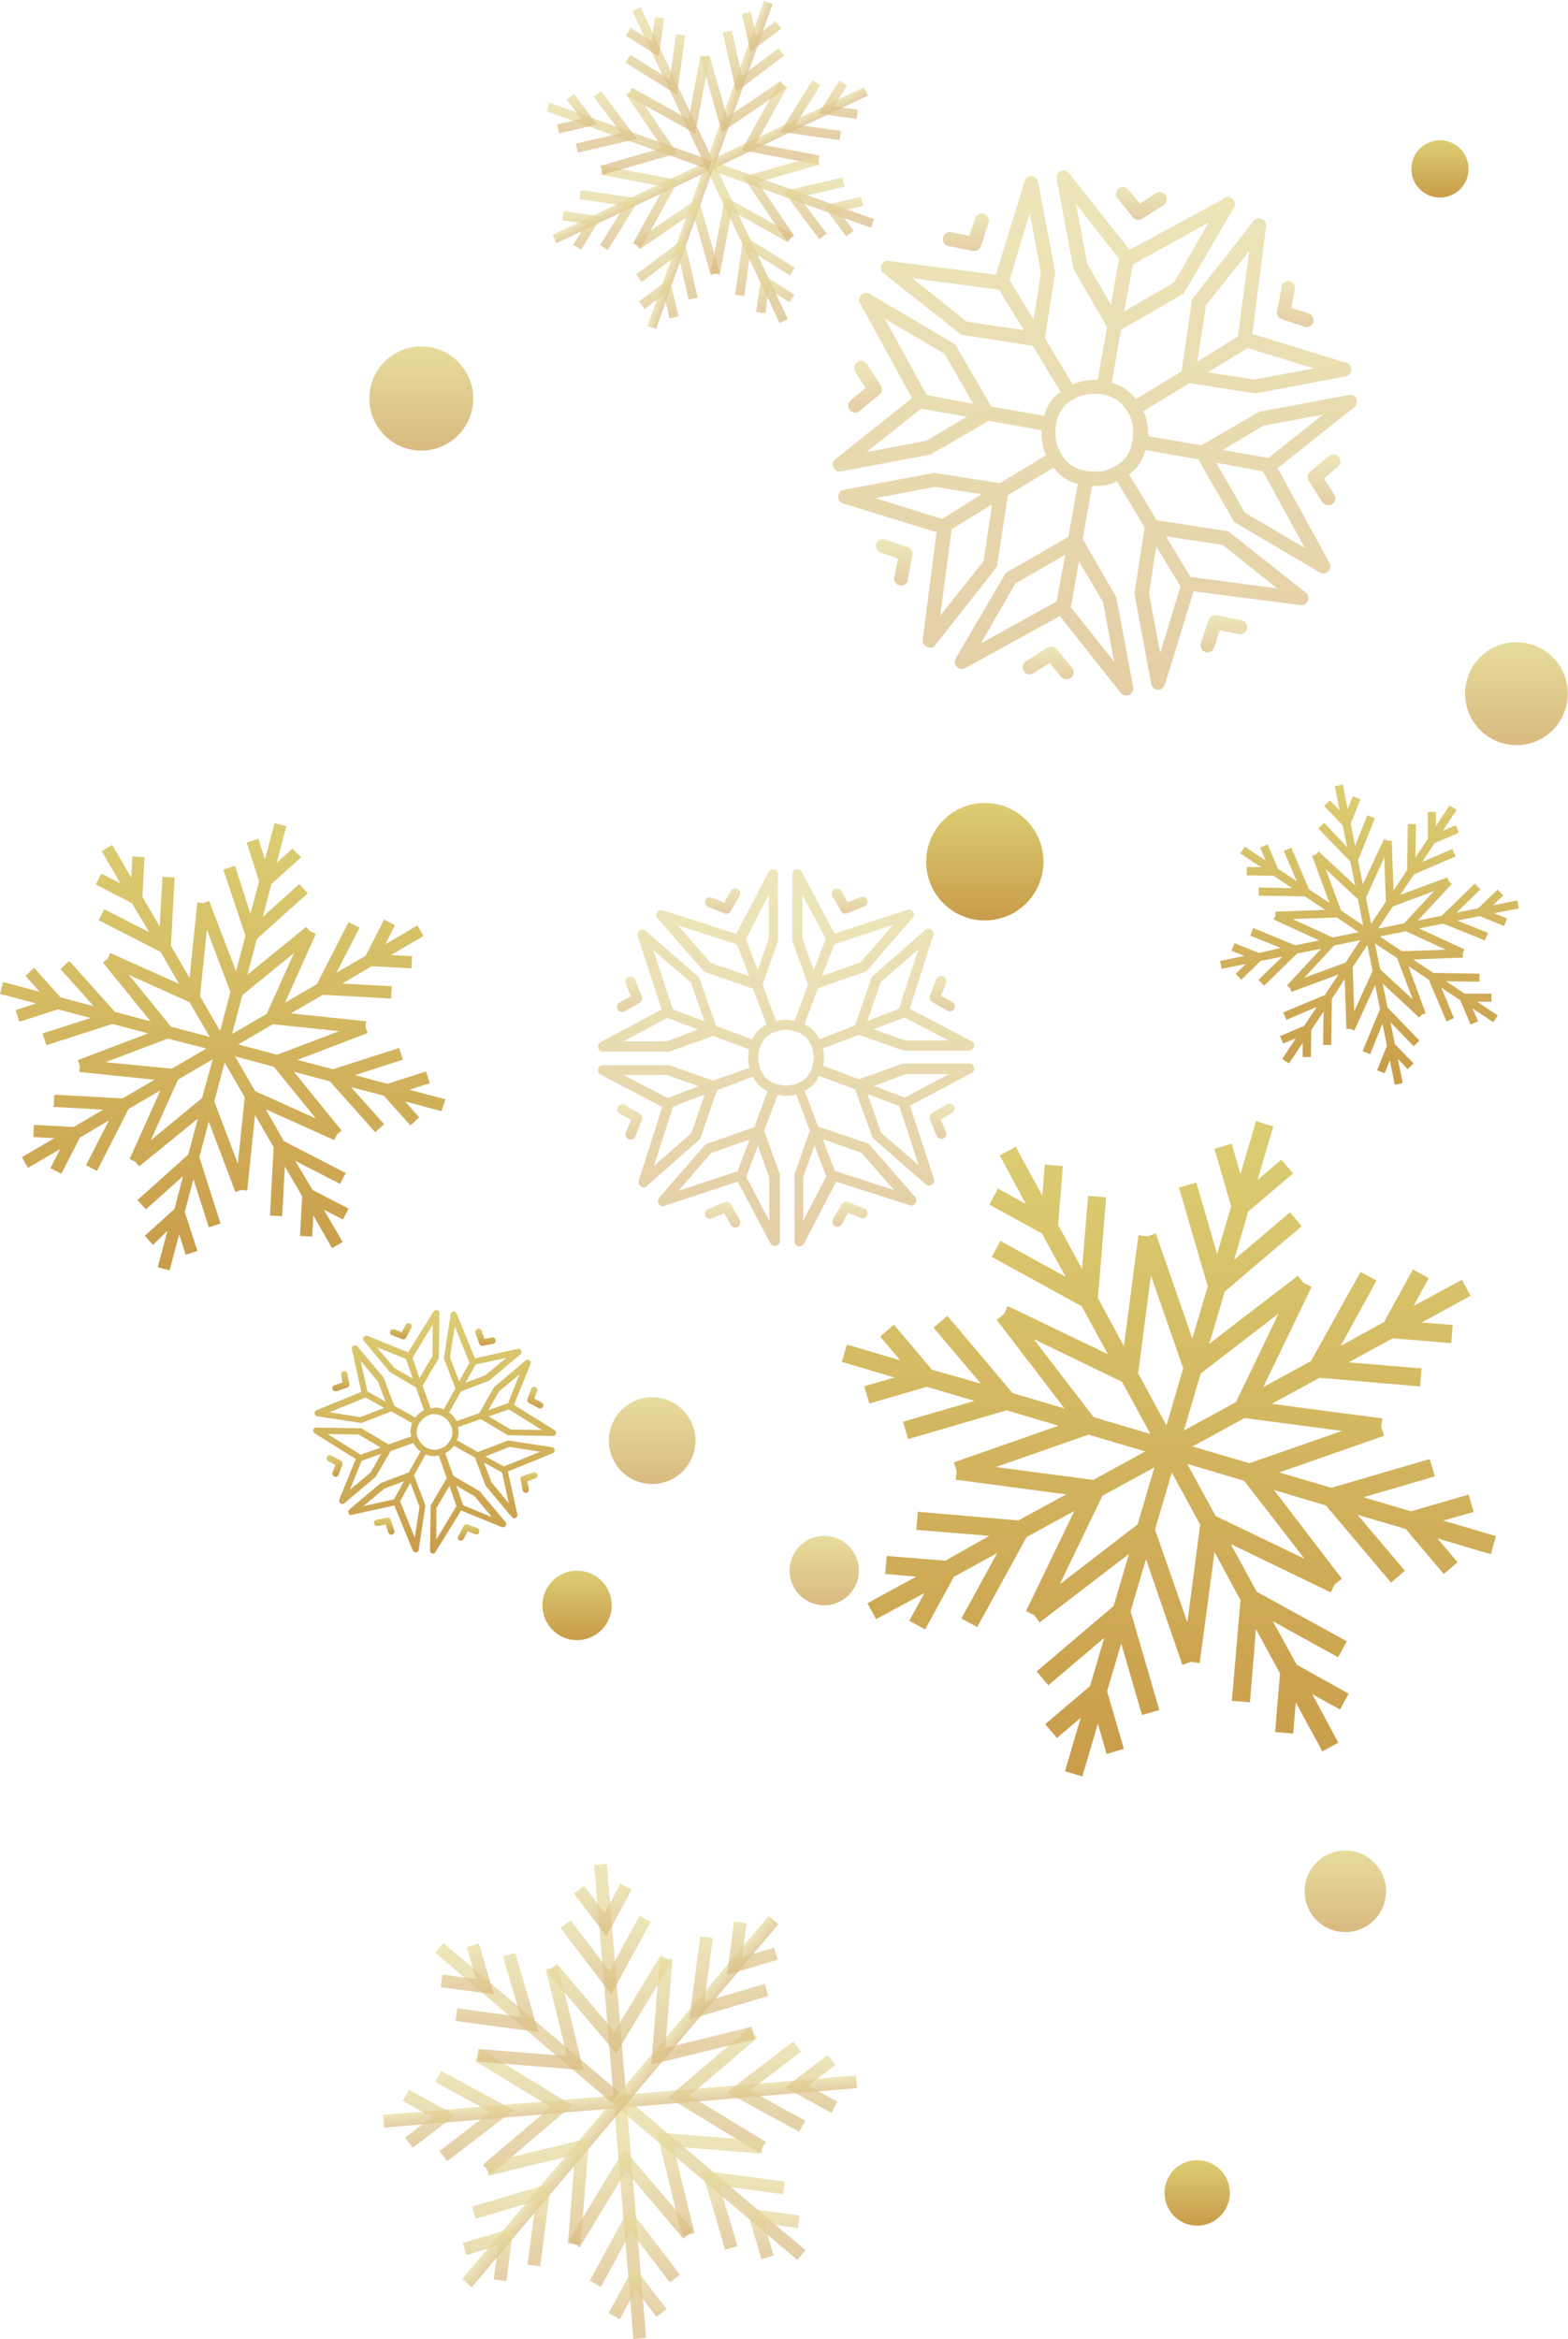 <?xml version="1.0" encoding="UTF-8"?> <svg xmlns="http://www.w3.org/2000/svg" width="417" height="622" viewBox="0 0 417 622" fill="none"> <g style="mix-blend-mode:screen"> <g style="mix-blend-mode:screen" opacity="0.7"> <g style="mix-blend-mode:screen" opacity="0.7"> <path d="M281.017 47.614L285.441 71.277C285.504 71.497 285.597 71.707 285.717 71.9L294.402 86.953L291.937 101.035C290.873 100.99 289.807 101.06 288.758 101.243H288.32C287.272 101.438 286.256 101.78 285.302 102.259L277.884 89.954L280.557 72.778C280.591 72.548 280.591 72.315 280.557 72.085L276.11 48.445C276.04 48.025 275.832 47.64 275.519 47.351C275.206 47.063 274.806 46.887 274.382 46.852C273.966 46.841 273.557 46.966 273.216 47.207C272.876 47.449 272.622 47.794 272.493 48.191L264.845 73.055L236.37 69.384C235.966 69.316 235.552 69.392 235.198 69.599C234.845 69.806 234.575 70.13 234.435 70.515C234.246 70.888 234.201 71.317 234.307 71.722C234.413 72.126 234.664 72.477 235.011 72.709L255.169 88.638C255.393 88.884 255.693 89.046 256.021 89.1L274.659 91.939L282.054 104.175C280.966 104.957 280.01 105.908 279.22 106.992C278.519 108.094 277.998 109.302 277.677 110.57L263.624 108.1L254.178 91.824C254.009 91.539 253.75 91.32 253.441 91.201L231.302 78.157C230.955 77.941 230.546 77.847 230.139 77.89C229.733 77.932 229.353 78.108 229.057 78.391C228.762 78.674 228.569 79.047 228.508 79.451C228.447 79.856 228.522 80.27 228.721 80.627L242.544 105.883L222.202 122.044C221.869 122.304 221.634 122.671 221.536 123.082C221.437 123.494 221.481 123.927 221.661 124.311C221.84 124.694 222.144 125.005 222.522 125.193C222.901 125.381 223.332 125.435 223.745 125.345L247.267 120.912C247.495 120.854 247.712 120.76 247.912 120.635L262.933 111.909L276.986 114.402C276.941 115.461 277.011 116.521 277.193 117.565V118.004C277.373 119.058 277.715 120.078 278.207 121.028L265.927 128.462L248.787 125.807C248.559 125.761 248.324 125.761 248.096 125.807L224.505 130.239C224.083 130.3 223.694 130.504 223.403 130.817C223.113 131.13 222.938 131.534 222.908 131.961C222.879 132.387 222.996 132.811 223.241 133.162C223.485 133.512 223.842 133.768 224.252 133.887L249.064 141.528L245.401 170.063C245.323 170.468 245.395 170.888 245.603 171.245C245.81 171.601 246.139 171.87 246.53 172.002C246.912 172.221 247.363 172.286 247.791 172.183C248.219 172.08 248.592 171.817 248.833 171.448L264.73 151.225C264.978 151.012 265.141 150.717 265.19 150.394L268.024 131.717L280.234 124.306C281.009 125.394 281.959 126.346 283.045 127.123C284.135 127.844 285.344 128.368 286.616 128.669L284.127 142.752L267.794 152.171C267.506 152.326 267.285 152.58 267.172 152.887L254.178 175.073C253.967 175.424 253.877 175.836 253.922 176.243C253.967 176.651 254.145 177.033 254.428 177.33C254.711 177.626 255.083 177.822 255.488 177.885C255.892 177.949 256.306 177.877 256.666 177.681L281.87 163.83L297.996 184.215C298.256 184.561 298.627 184.806 299.046 184.912C299.466 185.017 299.908 184.974 300.3 184.792C300.68 184.604 300.988 184.297 301.179 183.918C301.37 183.54 301.434 183.109 301.36 182.691L296.913 159.028C296.875 158.8 296.78 158.585 296.637 158.404L287.952 143.352L290.44 129.27C291.497 129.306 292.555 129.229 293.596 129.039H294.034C295.084 128.84 296.101 128.49 297.052 128L304.401 140.305L301.751 157.481C301.706 157.71 301.706 157.945 301.751 158.174L306.152 181.86C306.234 182.279 306.448 182.66 306.764 182.947C307.079 183.234 307.479 183.411 307.902 183.453C308.321 183.458 308.731 183.329 309.071 183.084C309.411 182.839 309.664 182.491 309.792 182.091L317.417 157.25L345.892 160.921C346.295 160.984 346.708 160.906 347.06 160.7C347.413 160.494 347.684 160.172 347.827 159.79C348 159.448 348.065 159.061 348.011 158.682C347.876 158.256 347.619 157.879 347.274 157.596L327.093 141.644C326.864 141.409 326.565 141.256 326.241 141.205L307.626 138.343L300.254 126.107C301.353 125.329 302.311 124.369 303.088 123.267C303.806 122.174 304.329 120.963 304.631 119.689L318.684 122.182L328.084 138.55C328.26 138.829 328.517 139.046 328.821 139.174L350.96 152.217C351.31 152.466 351.74 152.575 352.165 152.524C352.591 152.473 352.983 152.265 353.264 151.94C353.573 151.676 353.777 151.31 353.841 150.908C353.904 150.506 353.822 150.094 353.609 149.747L339.787 124.491L360.129 108.33C360.391 108.117 360.591 107.838 360.708 107.521C360.826 107.205 360.857 106.862 360.797 106.53V106.091C360.612 105.704 360.302 105.389 359.919 105.197C359.535 105.005 359.099 104.946 358.678 105.029L335.087 109.462C334.859 109.521 334.642 109.614 334.442 109.739L319.444 118.442L305.391 115.972C305.422 114.834 305.329 113.696 305.115 112.578V112.347C304.911 111.296 304.562 110.278 304.078 109.323L316.357 101.889L333.498 104.567C333.727 104.602 333.96 104.602 334.189 104.567L357.802 100.135C358.218 100.052 358.595 99.836 358.878 99.519C359.16 99.203 359.332 98.803 359.369 98.38V97.919C359.289 97.55 359.102 97.213 358.832 96.95C358.561 96.687 358.219 96.51 357.849 96.441L333.06 88.776L336.7 60.242C336.745 60.044 336.745 59.839 336.7 59.642C336.599 59.129 336.301 58.676 335.87 58.383C335.438 58.089 334.909 57.977 334.396 58.072C334.089 58.145 333.804 58.29 333.564 58.495C333.324 58.699 333.135 58.958 333.014 59.249L317.417 79.08C317.172 79.305 317.01 79.606 316.956 79.934L314.238 98.75L302.051 106.16C301.262 105.07 300.306 104.111 299.217 103.321C298.119 102.614 296.913 102.092 295.646 101.774L298.134 87.692L314.445 78.272C314.736 78.104 314.962 77.844 315.09 77.534L328.107 55.348C328.342 54.968 328.447 54.523 328.406 54.078V53.916C328.29 53.417 327.985 52.984 327.554 52.708C327.124 52.432 326.603 52.335 326.102 52.439C325.723 52.514 325.382 52.718 325.135 53.016L300.415 66.429L284.289 46.044C284.025 45.702 283.653 45.461 283.234 45.36C282.815 45.259 282.374 45.305 281.985 45.49C281.613 45.688 281.316 46.003 281.141 46.387C280.966 46.771 280.923 47.202 281.017 47.614V47.614ZM273.852 56.687L276.824 72.57L274.889 85.037L268.485 74.463L273.852 56.687ZM257.127 85.544L242.659 74.001L265.697 77.049L272.286 87.807L257.127 85.544ZM251.252 94.132L258.832 107.384L246.438 105.075L235.31 84.76L251.252 94.132ZM246.345 117.219L230.472 120.197L244.963 108.654L257.127 110.824L246.345 117.219ZM232.776 132.456L248.626 129.477L261.067 131.44L250.515 137.996L232.776 132.456ZM261.573 149.239L250.054 163.714L253.095 140.744L263.831 134.118L261.573 149.239ZM260.859 171.102L270.074 155.126L283.298 147.508L280.994 159.951L260.859 171.102ZM293.343 160.09L296.314 175.973L284.795 161.475L286.938 149.285L293.343 160.09ZM308.547 173.664L305.576 157.781L307.511 145.338L313.938 155.911L308.547 173.664ZM325.181 144.922L339.626 156.465L316.588 153.441L310.091 142.613L325.181 144.922ZM331.055 136.311L323.453 123.059L335.87 125.368L346.998 145.707L331.055 136.311ZM335.963 113.225L351.813 110.247L337.322 121.79L325.158 119.643L335.963 113.225ZM349.509 97.965L333.659 100.943L321.218 99.004L331.793 92.586L349.509 97.965ZM320.712 81.204L332.23 66.729L329.189 89.515L318.431 96.141L320.712 81.204ZM294.955 105.352C295.687 105.607 296.39 105.94 297.052 106.345C297.731 106.84 298.349 107.414 298.895 108.053C299.699 109.019 300.324 110.121 300.738 111.309C300.984 111.864 301.17 112.445 301.291 113.04V113.479C301.371 114.084 301.371 114.697 301.291 115.303C301.341 116.556 301.161 117.808 300.761 118.996C300.514 119.729 300.19 120.434 299.793 121.097C299.291 121.778 298.711 122.398 298.065 122.944C297.105 123.755 296.004 124.381 294.817 124.791C294.265 125.045 293.685 125.231 293.089 125.345H292.651C292.047 125.425 291.435 125.425 290.831 125.345C289.58 125.405 288.329 125.225 287.145 124.814C286.414 124.567 285.711 124.242 285.049 123.844C284.364 123.347 283.745 122.766 283.206 122.113C282.407 121.147 281.791 120.044 281.386 118.858C281.133 118.305 280.947 117.724 280.833 117.126V116.688C280.725 116.094 280.687 115.49 280.718 114.887C280.679 113.627 280.858 112.369 281.248 111.17C281.721 109.609 282.662 108.23 283.943 107.222C284.913 106.431 286.012 105.814 287.191 105.399C287.746 105.152 288.325 104.966 288.919 104.844H289.357C289.957 104.736 290.568 104.698 291.177 104.729C292.463 104.709 293.743 104.92 294.955 105.352V105.352ZM321.426 59.18L312.211 75.156L298.987 82.774L301.291 70.331L321.426 59.18ZM297.604 68.853L295.462 81.043L289.15 70.146L286.155 54.239L297.604 68.853Z" fill="url(#paint0_linear_321_12706)"></path> </g> <g style="mix-blend-mode:screen" opacity="0.7"> <path d="M260.904 65.368L262.931 59.25C263.001 58.938 263.001 58.615 262.931 58.303C262.857 57.892 262.648 57.516 262.337 57.238C262.025 56.959 261.63 56.794 261.213 56.767C260.796 56.74 260.383 56.855 260.039 57.091C259.695 57.328 259.439 57.673 259.314 58.072L257.794 62.69L252.817 61.697C252.352 61.652 251.885 61.781 251.509 62.061C251.134 62.34 250.875 62.75 250.783 63.21C250.691 63.67 250.773 64.148 251.013 64.551C251.252 64.954 251.633 65.253 252.08 65.391L258.692 66.707C259.161 66.801 259.648 66.716 260.058 66.468C260.467 66.22 260.769 65.828 260.904 65.368V65.368Z" fill="url(#paint1_linear_321_12706)"></path> </g> <g style="mix-blend-mode:screen" opacity="0.7"> <path d="M241.368 154.272L242.681 147.646C242.727 147.41 242.727 147.167 242.681 146.931C242.624 146.601 242.479 146.293 242.259 146.04C242.04 145.788 241.755 145.601 241.437 145.499L235.332 143.468C234.87 143.322 234.37 143.363 233.939 143.584C233.508 143.804 233.181 144.185 233.028 144.645C232.894 145.108 232.941 145.604 233.159 146.033C233.378 146.461 233.751 146.791 234.203 146.954L238.81 148.477L237.82 153.464C237.771 153.705 237.771 153.953 237.818 154.195C237.865 154.436 237.96 154.665 238.096 154.87C238.231 155.075 238.406 155.251 238.61 155.388C238.813 155.525 239.042 155.62 239.283 155.669C239.523 155.717 239.771 155.718 240.012 155.67C240.252 155.623 240.481 155.529 240.686 155.392C240.89 155.256 241.065 155.081 241.202 154.877C241.339 154.673 241.434 154.444 241.483 154.203L241.368 154.272Z" fill="url(#paint2_linear_321_12706)"></path> </g> <g style="mix-blend-mode:screen" opacity="0.7"> <path d="M321.402 164.985L319.351 171.102C319.213 171.568 319.26 172.069 319.484 172.5C319.708 172.931 320.09 173.257 320.549 173.411C321.011 173.557 321.511 173.516 321.942 173.295C322.373 173.075 322.7 172.694 322.853 172.234L324.374 167.616L329.35 168.609C329.598 168.67 329.856 168.68 330.109 168.638C330.361 168.596 330.602 168.503 330.818 168.365C331.033 168.227 331.218 168.046 331.362 167.834C331.506 167.622 331.605 167.383 331.654 167.132C331.7 166.895 331.7 166.652 331.654 166.416C331.584 166.048 331.406 165.708 331.144 165.441C330.881 165.174 330.546 164.991 330.179 164.915L323.567 163.599C323.098 163.508 322.612 163.601 322.209 163.859C321.806 164.117 321.517 164.52 321.402 164.985V164.985Z" fill="url(#paint3_linear_321_12706)"></path> </g> <g style="mix-blend-mode:screen" opacity="0.7"> <path d="M340.917 76.102L339.604 82.728C339.513 83.177 339.589 83.643 339.819 84.038C340.048 84.434 340.414 84.732 340.848 84.875L346.953 86.907C347.414 87.041 347.909 86.994 348.337 86.775C348.765 86.556 349.094 86.182 349.256 85.729C349.347 85.42 349.347 85.092 349.256 84.783C349.2 84.453 349.054 84.145 348.835 83.892C348.615 83.64 348.331 83.453 348.012 83.351L343.405 81.828L344.395 76.841C344.441 76.374 344.311 75.907 344.032 75.53C343.753 75.154 343.345 74.894 342.886 74.802C342.427 74.71 341.95 74.792 341.548 75.032C341.146 75.273 340.847 75.654 340.709 76.102H340.917Z" fill="url(#paint4_linear_321_12706)"></path> </g> <g style="mix-blend-mode:screen" opacity="0.7"> <path d="M297.212 52.809L301.313 57.773C301.606 58.127 302.018 58.363 302.472 58.435C302.925 58.507 303.39 58.411 303.778 58.165L309.445 54.541C309.76 54.336 310.007 54.043 310.155 53.697C310.302 53.352 310.344 52.971 310.275 52.601C310.235 52.364 310.149 52.136 310.021 51.932C309.752 51.51 309.326 51.213 308.839 51.105C308.351 50.996 307.84 51.086 307.418 51.355L303.133 54.102L300.092 50.408C299.773 50.024 299.316 49.782 298.82 49.734C298.323 49.687 297.828 49.838 297.443 50.154C297.252 50.312 297.094 50.507 296.979 50.726C296.864 50.946 296.794 51.186 296.773 51.433C296.751 51.68 296.779 51.929 296.854 52.166C296.93 52.402 297.052 52.62 297.212 52.809V52.809Z" fill="url(#paint5_linear_321_12706)"></path> </g> <g style="mix-blend-mode:screen" opacity="0.7"> <path d="M233.857 104.983C234.111 104.77 234.304 104.493 234.417 104.181C234.53 103.869 234.56 103.533 234.502 103.206C234.453 102.971 234.368 102.745 234.249 102.536L230.609 96.834C230.476 96.626 230.303 96.447 230.101 96.306C229.899 96.165 229.671 96.066 229.43 96.013C229.189 95.961 228.941 95.956 228.698 96C228.456 96.044 228.225 96.135 228.017 96.268C227.81 96.402 227.631 96.575 227.491 96.778C227.35 96.98 227.251 97.209 227.198 97.45C227.146 97.691 227.141 97.94 227.185 98.183C227.229 98.426 227.32 98.658 227.453 98.866L230.194 103.16L226.508 106.23C226.275 106.364 226.073 106.548 225.917 106.767C225.76 106.987 225.653 107.238 225.603 107.503C225.553 107.768 225.56 108.041 225.625 108.303C225.69 108.565 225.811 108.81 225.979 109.021C226.147 109.231 226.359 109.403 226.6 109.524C226.841 109.645 227.105 109.712 227.374 109.721C227.643 109.73 227.911 109.681 228.159 109.576C228.407 109.472 228.63 109.315 228.812 109.116L233.857 104.983Z" fill="url(#paint6_linear_321_12706)"></path> </g> <g style="mix-blend-mode:screen" opacity="0.7"> <path d="M285.486 178.421C285.438 178.105 285.302 177.809 285.095 177.567L280.971 172.626C280.685 172.269 280.277 172.031 279.825 171.958C279.374 171.886 278.912 171.984 278.529 172.234L272.838 175.858C272.631 175.992 272.452 176.165 272.312 176.367C272.171 176.57 272.072 176.798 272.02 177.04C271.967 177.281 271.963 177.53 272.006 177.773C272.05 178.016 272.141 178.248 272.274 178.455C272.407 178.663 272.58 178.842 272.782 178.983C272.984 179.124 273.212 179.224 273.453 179.276C273.694 179.329 273.942 179.333 274.185 179.289C274.427 179.246 274.659 179.154 274.866 179.021L279.151 176.297L282.215 179.991C282.533 180.37 282.988 180.607 283.48 180.65C283.973 180.694 284.462 180.539 284.841 180.221C285.109 180.014 285.312 179.735 285.426 179.416C285.54 179.096 285.561 178.751 285.486 178.421Z" fill="url(#paint7_linear_321_12706)"></path> </g> <g style="mix-blend-mode:screen" opacity="0.7"> <path d="M348.45 125.368C348.096 125.662 347.861 126.075 347.789 126.529C347.717 126.984 347.813 127.449 348.058 127.839L351.675 133.518C351.941 133.937 352.362 134.234 352.846 134.342C353.33 134.45 353.837 134.361 354.255 134.095C354.674 133.829 354.97 133.406 355.078 132.922C355.186 132.437 355.097 131.929 354.831 131.509L352.113 127.215L355.799 124.145C356.053 123.926 356.246 123.645 356.359 123.33C356.472 123.014 356.501 122.674 356.444 122.344C356.373 122.031 356.231 121.739 356.029 121.49C355.707 121.109 355.248 120.871 354.752 120.828C354.256 120.785 353.763 120.94 353.38 121.259L348.45 125.368Z" fill="url(#paint8_linear_321_12706)"></path> </g> </g> <g style="mix-blend-mode:screen" opacity="0.7"> <g style="mix-blend-mode:screen" opacity="0.7"> <path d="M207.41 330.051V312.875C207.432 312.714 207.432 312.551 207.41 312.39L203.241 300.685L206.811 291.127C207.567 291.299 208.34 291.384 209.115 291.381H209.438C210.217 291.385 210.993 291.276 211.742 291.058L215.358 300.662L211.281 312.39C211.249 312.542 211.249 312.699 211.281 312.852V330.051C211.281 330.357 211.383 330.655 211.571 330.898C211.758 331.14 212.021 331.313 212.317 331.39C212.608 331.455 212.912 331.422 213.183 331.297C213.453 331.172 213.676 330.961 213.815 330.697L222.385 314.237L241.921 320.493C242.193 320.598 242.493 320.602 242.768 320.505C243.042 320.408 243.273 320.215 243.419 319.962C243.615 319.739 243.723 319.451 243.723 319.154C243.723 318.857 243.615 318.569 243.419 318.346L231.324 304.494C231.195 304.289 231 304.134 230.771 304.056L217.593 299.6L213.976 290.042C214.831 289.641 215.611 289.094 216.28 288.426C216.923 287.747 217.452 286.967 217.846 286.118L227.384 289.673L231.992 302.393C231.992 302.601 232.199 302.832 232.429 302.924L246.252 314.975C246.472 315.162 246.746 315.272 247.034 315.29C247.322 315.307 247.607 315.231 247.848 315.073C248.089 314.915 248.272 314.682 248.371 314.411C248.469 314.14 248.478 313.844 248.395 313.567L242.013 294.036L258.393 285.333C258.655 285.191 258.862 284.965 258.981 284.691C259.101 284.417 259.125 284.111 259.051 283.822C258.977 283.533 258.808 283.277 258.572 283.095C258.336 282.912 258.046 282.814 257.748 282.816H240.585C240.424 282.795 240.262 282.795 240.101 282.816L228.444 286.995L218.883 283.417C219.066 282.661 219.151 281.885 219.137 281.108V281.131C219.153 280.349 219.044 279.57 218.814 278.823L228.398 275.198L240.101 279.284C240.253 279.355 240.417 279.394 240.585 279.4H257.725C258.03 279.395 258.325 279.292 258.567 279.104C258.808 278.917 258.981 278.656 259.061 278.361C259.126 278.069 259.094 277.765 258.969 277.493C258.844 277.222 258.634 277 258.37 276.86L241.944 268.272L248.21 248.695C248.318 248.421 248.322 248.116 248.22 247.839C248.118 247.562 247.918 247.333 247.657 247.194C247.421 247.013 247.126 246.925 246.829 246.946C246.532 246.968 246.253 247.097 246.045 247.31L232.222 259.43C232.029 259.562 231.878 259.746 231.784 259.961L227.384 272.705L217.846 276.352C217.098 274.585 215.694 273.178 213.93 272.428L217.478 262.87L230.172 258.368C230.401 258.29 230.596 258.135 230.725 257.93L242.727 244.078C242.938 243.873 243.066 243.597 243.088 243.303C243.109 243.01 243.022 242.718 242.843 242.485C242.697 242.226 242.463 242.028 242.185 241.926C241.906 241.825 241.6 241.826 241.322 241.931L221.924 248.28L213.262 231.865C213.127 231.59 212.901 231.369 212.623 231.24C212.344 231.111 212.03 231.083 211.733 231.158C211.436 231.234 211.174 231.41 210.991 231.656C210.808 231.903 210.715 232.205 210.728 232.512V249.711C210.706 249.864 210.706 250.019 210.728 250.173L214.898 261.877L211.35 271.458C210.594 271.282 209.822 271.189 209.046 271.181H208.724C207.943 271.185 207.167 271.301 206.42 271.527L202.803 261.923L206.903 250.196C206.925 250.035 206.925 249.872 206.903 249.711V232.535C206.904 232.225 206.803 231.924 206.616 231.678C206.428 231.431 206.165 231.254 205.867 231.173C205.574 231.121 205.272 231.162 205.004 231.29C204.735 231.419 204.514 231.628 204.369 231.888L195.799 248.349L176.263 242.069C175.991 241.969 175.692 241.967 175.419 242.064C175.145 242.161 174.914 242.351 174.766 242.6C174.604 242.822 174.515 243.088 174.512 243.362C174.54 243.679 174.669 243.979 174.881 244.216L186.976 258.068C187.111 258.268 187.304 258.421 187.529 258.507L200.246 262.916L203.862 272.474C203.011 272.881 202.232 273.427 201.559 274.09C200.915 274.765 200.393 275.546 200.015 276.398L190.455 272.82L185.962 260.1C185.885 259.882 185.74 259.696 185.547 259.569L171.725 247.541C171.505 247.354 171.231 247.244 170.943 247.226C170.655 247.209 170.37 247.285 170.129 247.443C169.888 247.602 169.705 247.834 169.606 248.105C169.508 248.377 169.499 248.673 169.582 248.949L175.964 268.457L159.722 277.137C159.514 277.255 159.34 277.426 159.218 277.633C159.097 277.84 159.032 278.075 159.031 278.315V278.638C159.108 278.933 159.282 279.193 159.524 279.377C159.766 279.561 160.063 279.658 160.367 279.654H177.53C177.69 279.685 177.854 279.685 178.014 279.654L189.671 275.498L199.232 279.053C199.062 279.85 198.977 280.663 198.978 281.477V281.639C198.976 282.42 199.085 283.197 199.301 283.948L189.671 287.364L177.968 283.255C177.807 283.233 177.645 283.233 177.484 283.255H160.344C160.041 283.254 159.746 283.353 159.505 283.537C159.263 283.72 159.089 283.978 159.008 284.271V284.594C159.007 284.834 159.071 285.071 159.192 285.278C159.314 285.485 159.489 285.655 159.699 285.771L176.125 294.383L169.859 313.937C169.833 314.082 169.833 314.23 169.859 314.375C169.854 314.667 169.944 314.953 170.116 315.189C170.288 315.424 170.533 315.597 170.812 315.681C171.091 315.764 171.39 315.754 171.663 315.652C171.936 315.55 172.168 315.361 172.324 315.114L185.847 303.202C186.077 303.202 186.17 302.878 186.285 302.67L190.685 289.927L200.223 286.302C200.629 287.156 201.174 287.936 201.835 288.611C202.509 289.256 203.288 289.779 204.139 290.158L200.591 299.739L187.874 304.217C187.654 304.288 187.466 304.435 187.344 304.633L175.319 318.485C175.115 318.727 174.987 319.024 174.95 319.339V319.454C174.968 319.816 175.124 320.156 175.385 320.405C175.647 320.655 175.994 320.794 176.355 320.793C176.624 320.782 176.882 320.685 177.092 320.516L196.214 314.237L204.899 330.651C205.041 330.912 205.264 331.121 205.534 331.246C205.803 331.37 206.106 331.405 206.397 331.344C206.68 331.262 206.929 331.093 207.111 330.861C207.293 330.629 207.398 330.345 207.41 330.051V330.051ZM213.608 324.625V313.082L216.602 304.587L219.736 312.852L213.608 324.625ZM229.089 306.526L237.751 316.476L222.039 311.374L218.791 302.948L229.089 306.526ZM234.342 301.239L230.702 290.943L239.133 294.129L244.317 309.85L234.342 301.239ZM240.769 285.656H252.288L240.631 291.866L232.383 288.773L240.769 285.656ZM252.288 276.699H240.769L232.291 273.72L240.539 270.581L252.288 276.699ZM234.226 261.185L244.179 252.504L239.087 268.249L230.679 271.504L234.226 261.185ZM237.567 245.902L228.836 255.921L218.561 259.569L221.924 251.119L237.567 245.902ZM213.4 249.48V237.937L219.62 249.619L216.395 258.045L213.4 249.48ZM204.461 237.937V249.48L201.513 258.045L198.38 249.78L204.461 237.937ZM188.98 256.036L180.318 246.063L196.03 251.165L199.278 259.592L188.98 256.036ZM183.75 261.3L187.367 271.597L178.936 268.411L173.752 252.689L183.75 261.3ZM177.3 276.906H165.781L177.438 270.696L185.686 273.767L177.3 276.906ZM165.781 285.864H177.3L185.778 288.842L177.553 291.982L165.781 285.864ZM183.843 301.378L173.89 310.058L179.005 294.29L187.39 291.058L183.843 301.378ZM205.084 287.664C204.592 287.399 204.135 287.074 203.724 286.695C202.693 285.607 202.018 284.23 201.789 282.747C201.68 282.325 201.626 281.89 201.628 281.454V281.131C201.625 280.695 201.679 280.26 201.789 279.838C201.906 278.944 202.195 278.082 202.642 277.299C202.906 276.819 203.223 276.37 203.586 275.96C204.03 275.547 204.516 275.184 205.037 274.875C205.82 274.45 206.67 274.162 207.549 274.021C207.97 273.911 208.404 273.857 208.839 273.859H209.161C209.597 273.856 210.03 273.91 210.451 274.021C211.332 274.143 212.183 274.424 212.962 274.852C213.444 275.133 213.899 275.458 214.322 275.821C214.726 276.267 215.081 276.754 215.381 277.276C215.822 278.055 216.118 278.907 216.257 279.792C216.367 280.214 216.421 280.649 216.418 281.085V281.408C216.42 281.844 216.366 282.279 216.257 282.701C216.137 283.587 215.848 284.442 215.404 285.217C215.146 285.701 214.828 286.151 214.46 286.556C213.371 287.602 211.988 288.288 210.497 288.519C210.074 288.618 209.642 288.672 209.207 288.68H208.885C208.45 288.683 208.016 288.629 207.595 288.519C206.715 288.396 205.864 288.114 205.084 287.688V287.664ZM180.456 316.661L189.072 306.641L199.347 303.017L196.145 311.466L180.456 316.661ZM198.472 312.944L201.559 304.656L204.577 313.152V324.695L198.472 312.944Z" fill="url(#paint9_linear_321_12706)"></path> </g> <g style="mix-blend-mode:screen" opacity="0.7"> <path d="M223.836 320.193L221.532 324.233C221.425 324.432 221.37 324.654 221.371 324.88C221.369 325.178 221.467 325.469 221.649 325.705C221.831 325.942 222.086 326.111 222.375 326.185C222.663 326.259 222.969 326.235 223.242 326.115C223.515 325.996 223.74 325.789 223.882 325.526L225.541 322.525L228.905 323.887C229.238 324.01 229.606 323.999 229.932 323.857C230.258 323.715 230.517 323.453 230.655 323.125C230.722 322.962 230.755 322.786 230.753 322.61C230.75 322.433 230.712 322.259 230.642 322.098C230.571 321.936 230.468 321.791 230.34 321.67C230.212 321.549 230.06 321.455 229.895 321.393L225.426 319.593C225.132 319.497 224.815 319.504 224.526 319.613C224.237 319.722 223.994 319.927 223.836 320.193V320.193Z" fill="url(#paint10_linear_321_12706)"></path> </g> <g style="mix-blend-mode:screen" opacity="0.7"> <path d="M249.041 260.354L247.267 264.832C247.234 264.992 247.234 265.157 247.267 265.317C247.264 265.558 247.326 265.795 247.448 266.003C247.57 266.21 247.746 266.381 247.958 266.495L251.967 268.803C252.279 268.97 252.644 269.007 252.984 268.908C253.324 268.809 253.612 268.581 253.787 268.272C253.876 268.12 253.934 267.951 253.956 267.776C253.979 267.601 253.967 267.423 253.919 267.253C253.872 267.082 253.791 266.923 253.681 266.785C253.571 266.647 253.435 266.533 253.28 266.448L250.285 264.786L251.621 261.416C251.75 261.082 251.742 260.711 251.6 260.382C251.458 260.054 251.192 259.795 250.861 259.661C250.697 259.581 250.518 259.536 250.336 259.527C250.154 259.519 249.972 259.548 249.801 259.613C249.631 259.678 249.475 259.777 249.345 259.905C249.214 260.032 249.11 260.185 249.041 260.354V260.354Z" fill="url(#paint11_linear_321_12706)"></path> </g> <g style="mix-blend-mode:screen" opacity="0.7"> <path d="M194.28 242.369L196.584 238.329C196.703 238.177 196.788 238.001 196.833 237.813C196.877 237.625 196.881 237.429 196.843 237.24C196.805 237.05 196.727 236.871 196.614 236.715C196.5 236.559 196.354 236.429 196.186 236.334C196.017 236.24 195.831 236.183 195.639 236.168C195.446 236.152 195.253 236.179 195.072 236.246C194.891 236.312 194.726 236.418 194.59 236.554C194.453 236.691 194.348 236.855 194.28 237.036L192.622 240.037L189.258 238.698C188.928 238.568 188.56 238.572 188.233 238.71C187.905 238.849 187.645 239.109 187.507 239.437C187.487 239.606 187.487 239.776 187.507 239.945C187.508 240.215 187.589 240.478 187.741 240.701C187.893 240.923 188.109 241.094 188.36 241.192L192.829 242.969C193.103 243.039 193.393 243.019 193.654 242.911C193.916 242.803 194.135 242.613 194.28 242.369V242.369Z" fill="url(#paint12_linear_321_12706)"></path> </g> <g style="mix-blend-mode:screen" opacity="0.7"> <path d="M168.936 302.279L170.709 297.8C170.831 297.497 170.84 297.159 170.735 296.85C170.629 296.54 170.415 296.279 170.134 296.115L166.102 293.806C165.948 293.721 165.778 293.666 165.603 293.647C165.428 293.627 165.251 293.643 165.082 293.692C164.913 293.741 164.755 293.824 164.617 293.934C164.48 294.045 164.366 294.182 164.282 294.337C164.166 294.533 164.102 294.756 164.098 294.983C164.102 295.223 164.167 295.457 164.288 295.663C164.409 295.87 164.582 296.041 164.789 296.161L167.784 297.8L166.447 301.194C166.319 301.524 166.328 301.892 166.47 302.217C166.613 302.541 166.878 302.796 167.208 302.925C167.523 303.067 167.881 303.078 168.204 302.957C168.527 302.836 168.79 302.592 168.936 302.279V302.279Z" fill="url(#paint13_linear_321_12706)"></path> </g> <g style="mix-blend-mode:screen" opacity="0.7"> <path d="M196.697 324.302L194.394 320.285C194.229 320.002 193.969 319.789 193.66 319.683C193.351 319.577 193.015 319.586 192.712 319.708L188.266 321.508C187.936 321.64 187.671 321.898 187.531 322.225C187.391 322.552 187.386 322.921 187.517 323.251C187.648 323.582 187.905 323.847 188.231 323.988C188.558 324.128 188.926 324.133 189.256 324.002L192.62 322.64L194.302 325.618C194.374 325.793 194.483 325.951 194.621 326.081C194.76 326.211 194.924 326.31 195.103 326.371C195.282 326.433 195.473 326.455 195.661 326.437C195.85 326.419 196.033 326.362 196.197 326.267C196.362 326.173 196.505 326.045 196.616 325.892C196.727 325.738 196.805 325.563 196.844 325.377C196.882 325.191 196.881 324.999 196.84 324.814C196.799 324.628 196.719 324.454 196.605 324.302H196.697Z" fill="url(#paint14_linear_321_12706)"></path> </g> <g style="mix-blend-mode:screen" opacity="0.7"> <path d="M247.957 295.883C247.747 295.999 247.572 296.169 247.45 296.377C247.328 296.584 247.265 296.82 247.266 297.06C247.234 297.228 247.234 297.4 247.266 297.568L249.063 302.024C249.129 302.187 249.227 302.336 249.351 302.462C249.475 302.588 249.623 302.688 249.785 302.756C249.948 302.825 250.122 302.861 250.299 302.862C250.475 302.863 250.65 302.829 250.813 302.762C250.977 302.696 251.126 302.597 251.251 302.473C251.376 302.349 251.476 302.201 251.545 302.038C251.613 301.875 251.649 301.7 251.65 301.524C251.651 301.347 251.617 301.172 251.551 301.008L250.191 297.66L253.186 295.975C253.49 295.796 253.713 295.506 253.808 295.166C253.902 294.826 253.861 294.462 253.693 294.151C253.519 293.842 253.229 293.615 252.888 293.52C252.547 293.425 252.182 293.469 251.873 293.643L247.957 295.883Z" fill="url(#paint15_linear_321_12706)"></path> </g> <g style="mix-blend-mode:screen" opacity="0.7"> <path d="M221.164 237.613C221.169 237.841 221.232 238.064 221.348 238.259L223.652 242.277C223.813 242.563 224.072 242.782 224.381 242.892C224.69 243.002 225.028 242.997 225.334 242.877L229.803 241.053C229.978 240.995 230.139 240.903 230.276 240.78C230.413 240.658 230.523 240.508 230.6 240.341C230.677 240.174 230.718 239.993 230.722 239.809C230.726 239.625 230.692 239.442 230.622 239.272C230.552 239.101 230.448 238.947 230.316 238.819C230.184 238.691 230.028 238.592 229.856 238.527C229.684 238.462 229.5 238.434 229.317 238.444C229.133 238.453 228.954 238.501 228.79 238.583L225.426 239.945L223.744 236.944C223.66 236.788 223.546 236.651 223.408 236.541C223.27 236.431 223.112 236.35 222.942 236.302C222.772 236.255 222.594 236.242 222.42 236.265C222.245 236.288 222.076 236.346 221.924 236.436C221.701 236.542 221.512 236.709 221.378 236.917C221.244 237.124 221.17 237.366 221.164 237.613Z" fill="url(#paint16_linear_321_12706)"></path> </g> <g style="mix-blend-mode:screen" opacity="0.7"> <path d="M170.114 266.679C170.394 266.518 170.606 266.261 170.712 265.956C170.818 265.65 170.81 265.317 170.69 265.017L168.893 260.538C168.755 260.21 168.495 259.949 168.167 259.811C167.84 259.673 167.472 259.669 167.142 259.799C166.978 259.865 166.829 259.963 166.703 260.087C166.577 260.211 166.476 260.359 166.408 260.522C166.339 260.685 166.304 260.861 166.303 261.038C166.303 261.215 166.337 261.39 166.405 261.554L167.764 264.924L164.792 266.586C164.482 266.766 164.254 267.058 164.155 267.403C164.057 267.747 164.095 268.117 164.262 268.433C164.441 268.744 164.734 268.972 165.079 269.067C165.424 269.162 165.793 269.117 166.105 268.941L170.114 266.679Z" fill="url(#paint17_linear_321_12706)"></path> </g> </g> <g style="mix-blend-mode:screen" opacity="0.7"> <g style="mix-blend-mode:screen" opacity="0.7"> <path d="M164.763 557.156L101.879 562.393L102.159 565.775L165.043 560.539L164.763 557.156Z" fill="url(#paint18_linear_321_12706)"></path> </g> <g style="mix-blend-mode:screen" opacity="0.7"> <path d="M121.109 562.459L109.774 571.14L107.724 568.462L114.912 562.944L107.125 558.696L108.738 555.718L121.109 562.459Z" fill="url(#paint19_linear_321_12706)"></path> </g> <g style="mix-blend-mode:screen" opacity="0.7"> <path d="M136.591 561.167L118.921 574.719L116.871 572.018L130.394 561.652L115.719 553.641L117.331 550.686L136.591 561.167Z" fill="url(#paint20_linear_321_12706)"></path> </g> <g style="mix-blend-mode:screen" opacity="0.7"> <path d="M152.19 559.851L130.626 578.25L128.438 575.665L146.43 560.312L126.203 548.007L127.977 545.099L152.19 559.851Z" fill="url(#paint21_linear_321_12706)"></path> </g> <g style="mix-blend-mode:screen" opacity="0.7"> <path d="M227.653 551.909L164.77 557.145L165.05 560.528L227.934 555.291L227.653 551.909Z" fill="url(#paint22_linear_321_12706)"></path> </g> <g style="mix-blend-mode:screen" opacity="0.7"> <path d="M222.155 549.139L214.944 554.634L222.73 558.882L221.118 561.86L208.77 555.119L220.081 546.438L222.155 549.139Z" fill="url(#paint23_linear_321_12706)"></path> </g> <g style="mix-blend-mode:screen" opacity="0.7"> <path d="M213.009 545.56L199.486 555.926L214.161 563.937L212.549 566.892L193.289 556.411L210.959 542.859L213.009 545.56Z" fill="url(#paint24_linear_321_12706)"></path> </g> <g style="mix-blend-mode:screen" opacity="0.7"> <path d="M201.42 541.913L183.428 557.265L203.655 569.593L201.904 572.479L177.691 557.727L199.232 539.35L201.42 541.913Z" fill="url(#paint25_linear_321_12706)"></path> </g> <g style="mix-blend-mode:screen" opacity="0.7"> <path d="M161.383 495.658L158.008 495.938L163.254 558.976L166.629 558.696L161.383 495.658Z" fill="url(#paint26_linear_321_12706)"></path> </g> <g style="mix-blend-mode:screen" opacity="0.7"> <path d="M167.991 502.482L161.287 514.879L152.602 503.521L155.297 501.466L160.803 508.669L165.019 500.866L167.991 502.482Z" fill="url(#paint27_linear_321_12706)"></path> </g> <g style="mix-blend-mode:screen" opacity="0.7"> <path d="M173.037 511.093L162.555 530.37L149.055 512.686L151.727 510.631L162.071 524.182L170.065 509.477L173.037 511.093Z" fill="url(#paint28_linear_321_12706)"></path> </g> <g style="mix-blend-mode:screen" opacity="0.7"> <path d="M178.591 521.736L163.869 546.023L145.531 524.414L148.111 522.221L163.409 540.251L175.711 519.982L178.591 521.736Z" fill="url(#paint29_linear_321_12706)"></path> </g> <g style="mix-blend-mode:screen" opacity="0.7"> <path d="M166.598 558.702L163.223 558.983L168.448 621.999L171.823 621.718L166.598 558.702Z" fill="url(#paint30_linear_321_12706)"></path> </g> <g style="mix-blend-mode:screen" opacity="0.7"> <path d="M177.253 614.057L174.58 616.112L169.074 608.909L164.835 616.712L161.863 615.096L168.59 602.699L177.253 614.057Z" fill="url(#paint31_linear_321_12706)"></path> </g> <g style="mix-blend-mode:screen" opacity="0.7"> <path d="M180.826 604.892L178.131 606.947L167.787 593.395L159.816 608.124L156.844 606.508L167.303 587.208L180.826 604.892Z" fill="url(#paint32_linear_321_12706)"></path> </g> <g style="mix-blend-mode:screen" opacity="0.7"> <path d="M184.348 593.164L181.768 595.357L166.471 577.327L154.168 597.596L151.266 595.842L166.01 571.555L184.348 593.164Z" fill="url(#paint33_linear_321_12706)"></path> </g> <g style="mix-blend-mode:screen" opacity="0.7"> <path d="M117.876 516.676L115.688 519.266L163.848 560.123L166.036 557.533L117.876 516.676Z" fill="url(#paint34_linear_321_12706)"></path> </g> <g style="mix-blend-mode:screen" opacity="0.7"> <path d="M131.36 530.323L117.215 528.453L117.653 525.082L126.637 526.283L124.126 517.764L127.375 516.817L131.36 530.323Z" fill="url(#paint35_linear_321_12706)"></path> </g> <g style="mix-blend-mode:screen" opacity="0.7"> <path d="M143.203 540.389L121.156 537.434L121.617 534.086L138.504 536.325L133.758 520.281L137.006 519.311L143.203 540.389Z" fill="url(#paint36_linear_321_12706)"></path> </g> <g style="mix-blend-mode:screen" opacity="0.7"> <path d="M155.159 550.502L126.961 548.239L127.214 544.869L150.782 546.762L145.161 523.722L148.455 522.914L155.159 550.502Z" fill="url(#paint37_linear_321_12706)"></path> </g> <g style="mix-blend-mode:screen" opacity="0.7"> <path d="M166.048 557.532L163.859 560.122L212.02 600.979L214.208 598.389L166.048 557.532Z" fill="url(#paint38_linear_321_12706)"></path> </g> <g style="mix-blend-mode:screen" opacity="0.7"> <path d="M212.661 589.147L212.2 592.495L203.238 591.294L205.75 599.813L202.501 600.783L198.516 587.254L212.661 589.147Z" fill="url(#paint39_linear_321_12706)"></path> </g> <g style="mix-blend-mode:screen" opacity="0.7"> <path d="M208.7 580.144L208.262 583.492L191.375 581.252L196.121 597.297L192.873 598.267L186.652 577.189L208.7 580.144Z" fill="url(#paint40_linear_321_12706)"></path> </g> <g style="mix-blend-mode:screen" opacity="0.7"> <path d="M202.917 569.339L202.641 572.71L179.096 570.817L184.694 593.857L181.423 594.665L174.719 567.077L202.917 569.339Z" fill="url(#paint41_linear_321_12706)"></path> </g> <g style="mix-blend-mode:screen" opacity="0.7"> <path d="M204.415 509.492L163.645 557.754L166.229 559.946L207 511.685L204.415 509.492Z" fill="url(#paint42_linear_321_12706)"></path> </g> <g style="mix-blend-mode:screen" opacity="0.7"> <path d="M206.836 521.135L193.336 525.152L195.225 510.977L198.566 511.415L197.368 520.419L205.869 517.903L206.836 521.135Z" fill="url(#paint43_linear_321_12706)"></path> </g> <g style="mix-blend-mode:screen" opacity="0.7"> <path d="M204.323 530.786L183.312 537.019L186.238 514.926L189.579 515.365L187.344 532.287L203.378 527.554L204.323 530.786Z" fill="url(#paint44_linear_321_12706)"></path> </g> <g style="mix-blend-mode:screen" opacity="0.7"> <path d="M200.729 542.283L173.199 549.001L175.48 520.721L178.844 520.998L176.931 544.592L199.946 538.982L200.729 542.283Z" fill="url(#paint45_linear_321_12706)"></path> </g> <g style="mix-blend-mode:screen" opacity="0.7"> <path d="M163.646 557.765L122.875 606.026L125.46 608.219L166.231 559.957L163.646 557.765Z" fill="url(#paint46_linear_321_12706)"></path> </g> <g style="mix-blend-mode:screen" opacity="0.7"> <path d="M136.547 592.449L134.658 606.601L131.294 606.162L132.492 597.159L123.991 599.675L123.047 596.443L136.547 592.449Z" fill="url(#paint47_linear_321_12706)"></path> </g> <g style="mix-blend-mode:screen" opacity="0.7"> <path d="M146.569 580.56L143.643 602.653L140.28 602.215L142.537 585.293L126.503 590.025L125.559 586.793L146.569 580.56Z" fill="url(#paint48_linear_321_12706)"></path> </g> <g style="mix-blend-mode:screen" opacity="0.7"> <path d="M156.682 568.577L154.401 596.858L151.038 596.581L152.927 572.986L129.935 578.596L129.129 575.318L156.682 568.577Z" fill="url(#paint49_linear_321_12706)"></path> </g> </g> <g style="mix-blend-mode:screen" opacity="0.7"> <g style="mix-blend-mode:screen" opacity="0.7"> <path d="M170.372 1.917L168.164 2.963L187.754 44.474L189.961 43.428L170.372 1.917Z" fill="url(#paint50_linear_321_12706)"></path> </g> <g style="mix-blend-mode:screen" opacity="0.7"> <path d="M175.203 14.994L166.426 9.499L167.716 7.398L173.291 10.907L174.19 4.513L176.609 4.859L175.203 14.994Z" fill="url(#paint51_linear_321_12706)"></path> </g> <g style="mix-blend-mode:screen" opacity="0.7"> <path d="M180.02 25.197L166.336 16.632L167.626 14.531L178.108 21.11L179.79 9.06L182.232 9.406L180.02 25.197Z" fill="url(#paint52_linear_321_12706)"></path> </g> <g style="mix-blend-mode:screen" opacity="0.7"> <path d="M184.88 35.494L166.91 25.498L168.108 23.351L183.106 31.685L186.308 14.786L188.727 15.224L184.88 35.494Z" fill="url(#paint53_linear_321_12706)"></path> </g> <g style="mix-blend-mode:screen" opacity="0.7"> <path d="M189.954 43.357L187.746 44.404L207.336 85.914L209.543 84.868L189.954 43.357Z" fill="url(#paint54_linear_321_12706)"></path> </g> <g style="mix-blend-mode:screen" opacity="0.7"> <path d="M209.99 80.395L204.415 76.909L203.54 83.304L201.098 82.958L202.526 72.823L211.303 78.317L209.99 80.395Z" fill="url(#paint55_linear_321_12706)"></path> </g> <g style="mix-blend-mode:screen" opacity="0.7"> <path d="M210.083 73.262L199.601 66.706L197.919 78.734L195.5 78.388L197.712 62.62L211.396 71.185L210.083 73.262Z" fill="url(#paint56_linear_321_12706)"></path> </g> <g style="mix-blend-mode:screen" opacity="0.7"> <path d="M209.6 64.466L194.625 56.109L191.4 73.031L189.004 72.569L192.828 52.323L210.798 62.319L209.6 64.466Z" fill="url(#paint57_linear_321_12706)"></path> </g> <g style="mix-blend-mode:screen" opacity="0.7"> <path d="M229.771 23.189L188.348 42.82L189.392 45.032L230.815 25.401L229.771 23.189Z" fill="url(#paint58_linear_321_12706)"></path> </g> <g style="mix-blend-mode:screen" opacity="0.7"> <path d="M227.821 31.639L217.707 30.207L223.19 21.411L225.287 22.727L221.808 28.314L228.166 29.191L227.821 31.639Z" fill="url(#paint59_linear_321_12706)"></path> </g> <g style="mix-blend-mode:screen" opacity="0.7"> <path d="M223.285 37.248L207.527 35.055L216.074 21.319L218.171 22.635L211.605 33.139L223.631 34.825L223.285 37.248Z" fill="url(#paint60_linear_321_12706)"></path> </g> <g style="mix-blend-mode:screen" opacity="0.7"> <path d="M217.477 43.758L197.25 39.926L207.225 21.918L209.368 23.119L201.051 38.148L217.915 41.357L217.477 43.758Z" fill="url(#paint61_linear_321_12706)"></path> </g> <g style="mix-blend-mode:screen" opacity="0.7"> <path d="M188.349 42.813L146.926 62.444L147.97 64.656L189.393 45.026L188.349 42.813Z" fill="url(#paint62_linear_321_12706)"></path> </g> <g style="mix-blend-mode:screen" opacity="0.7"> <path d="M154.515 66.382L152.442 65.09L155.921 59.503L149.539 58.602L149.885 56.178L159.998 57.587L154.515 66.382Z" fill="url(#paint63_linear_321_12706)"></path> </g> <g style="mix-blend-mode:screen" opacity="0.7"> <path d="M161.635 66.475L159.562 65.183L166.104 54.678L154.102 52.993L154.447 50.546L170.182 52.762L161.635 66.475Z" fill="url(#paint64_linear_321_12706)"></path> </g> <g style="mix-blend-mode:screen" opacity="0.7"> <path d="M170.483 65.897L168.34 64.697L176.68 49.668L159.793 46.459L160.254 44.035L180.458 47.89L170.483 65.897Z" fill="url(#paint65_linear_321_12706)"></path> </g> <g style="mix-blend-mode:screen" opacity="0.7"> <path d="M203.154 0.266L187.715 43.499L190.014 44.324L205.453 1.09L203.154 0.266Z" fill="url(#paint66_linear_321_12706)"></path> </g> <g style="mix-blend-mode:screen" opacity="0.7"> <path d="M199.6 13.77L197.273 3.658L199.669 3.127L201.144 9.545L206.281 5.643L207.756 7.605L199.6 13.77Z" fill="url(#paint67_linear_321_12706)"></path> </g> <g style="mix-blend-mode:screen" opacity="0.7"> <path d="M195.801 24.412L192.184 8.644L194.58 8.09L197.344 20.164L207.043 12.846L208.517 14.808L195.801 24.412Z" fill="url(#paint68_linear_321_12706)"></path> </g> <g style="mix-blend-mode:screen" opacity="0.7"> <path d="M191.976 35.147L186.332 15.339L188.682 14.67L193.405 31.199L207.619 21.503L208.978 23.535L191.976 35.147Z" fill="url(#paint69_linear_321_12706)"></path> </g> <g style="mix-blend-mode:screen" opacity="0.7"> <path d="M187.599 43.409L172.168 86.645L174.467 87.469L189.899 44.233L187.599 43.409Z" fill="url(#paint70_linear_321_12706)"></path> </g> <g style="mix-blend-mode:screen" opacity="0.7"> <path d="M180.435 84.136L178.062 84.69L176.565 78.272L171.451 82.151L169.953 80.188L178.109 74.024L180.435 84.136Z" fill="url(#paint71_linear_321_12706)"></path> </g> <g style="mix-blend-mode:screen" opacity="0.7"> <path d="M185.549 79.15L183.153 79.704L180.365 67.653L170.689 74.971L169.215 72.986L181.909 63.405L185.549 79.15Z" fill="url(#paint72_linear_321_12706)"></path> </g> <g style="mix-blend-mode:screen" opacity="0.7"> <path d="M191.377 72.477L189.027 73.147L184.304 56.617L170.113 66.313L168.73 64.282L185.732 52.669L191.377 72.477Z" fill="url(#paint73_linear_321_12706)"></path> </g> <g style="mix-blend-mode:screen" opacity="0.7"> <path d="M189.303 42.797L188.48 45.101L231.623 60.572L232.446 58.268L189.303 42.797Z" fill="url(#paint74_linear_321_12706)"></path> </g> <g style="mix-blend-mode:screen" opacity="0.7"> <path d="M225.081 62.851L218.93 54.678L228.997 52.347L229.573 54.748L223.169 56.225L227.039 61.373L225.081 62.851Z" fill="url(#paint75_linear_321_12706)"></path> </g> <g style="mix-blend-mode:screen" opacity="0.7"> <path d="M217.892 63.589L208.309 50.869L224.043 47.221L224.596 49.622L212.548 52.416L219.851 62.112L217.892 63.589Z" fill="url(#paint76_linear_321_12706)"></path> </g> <g style="mix-blend-mode:screen" opacity="0.7"> <path d="M209.186 64.074L197.621 47.037L217.365 41.381L218.033 43.735L201.538 48.468L211.213 62.689L209.186 64.074Z" fill="url(#paint77_linear_321_12706)"></path> </g> <g style="mix-blend-mode:screen" opacity="0.7"> <path d="M146.163 27.302L145.34 29.606L188.483 45.077L189.306 42.773L146.163 27.302Z" fill="url(#paint78_linear_321_12706)"></path> </g> <g style="mix-blend-mode:screen" opacity="0.7"> <path d="M158.8 33.139L148.709 35.471L148.156 33.07L154.561 31.592L150.69 26.444L152.649 24.966L158.8 33.139Z" fill="url(#paint79_linear_321_12706)"></path> </g> <g style="mix-blend-mode:screen" opacity="0.7"> <path d="M169.421 36.947L153.686 40.572L153.133 38.171L165.182 35.401L157.879 25.704L159.837 24.204L169.421 36.947Z" fill="url(#paint80_linear_321_12706)"></path> </g> <g style="mix-blend-mode:screen" opacity="0.7"> <path d="M180.11 40.78L160.344 46.437L159.676 44.082L176.171 39.349L166.495 25.105L168.522 23.743L180.11 40.78Z" fill="url(#paint81_linear_321_12706)"></path> </g> </g> <g style="mix-blend-mode:screen"> <path d="M118.461 292.327L108.877 289.788L114.314 288.033L113.3 284.917L103.048 288.218L94.386 285.909L107.149 281.8L106.135 278.683L88.534 284.34L79.089 281.846L97.796 274.713L97.22 273.189L97.381 271.573L77.361 269.495L85.885 264.532L104.016 265.547L104.2 262.269L91.022 261.553L98.856 256.936L109.43 257.513L109.591 254.258L103.993 253.958L112.655 248.902L111.019 246.086L102.449 251.118L105.053 246.039L102.15 244.539L97.22 254.166L89.479 258.668L95.607 246.709L92.704 245.231L84.249 261.715L75.795 266.632L83.996 248.348L82.499 247.679L81.393 246.501L65.796 259.199L68.307 249.687L81.853 237.521L79.55 235.097L69.874 243.846L72.178 235.074L80.08 227.986L77.776 225.677L73.583 229.44L76.163 219.721L73.007 218.89L70.473 228.494L68.722 223.046L65.612 224.061L68.906 234.335L66.603 243.015L62.502 230.225L59.392 231.241L65.266 248.81L62.778 258.275L55.613 239.575L54.093 240.176L52.48 239.991L50.407 260.053L45.454 251.534L46.444 233.342L43.196 233.157L42.482 246.363L37.874 238.513L38.45 227.917L35.202 227.755L34.902 233.365L29.857 224.685L27.046 226.324L32.023 234.912L26.954 232.303L25.457 235.212L35.064 240.152L39.671 247.909L27.738 241.792L26.263 244.7L42.712 253.15L47.619 261.623L29.304 253.427L28.636 254.928L27.369 255.967L40.04 271.596L30.548 269.08L18.407 255.505L16.103 257.698L24.904 267.556L16.149 265.247L9.077 257.352L6.773 259.522L10.528 263.724L0.829 261.138L0 264.301L9.584 266.84L4.147 268.595L5.16 271.711L15.435 268.41L24.075 270.719L11.312 274.828L12.325 277.945L29.926 272.289L39.372 274.805L20.665 281.915L21.264 283.439L21.08 285.055L41.1 287.133L32.599 292.096L14.445 291.104L14.26 294.359L27.438 295.075L19.605 299.692L9.031 299.115L8.87 302.37L14.468 302.67L5.806 307.726L7.441 310.565L16.011 305.556L13.408 310.635L16.311 312.135L21.241 302.531L28.982 297.914L22.877 309.873L25.779 311.373L34.211 294.89L42.666 289.949L34.465 308.234L35.962 308.903L36.999 310.173L52.595 297.476L50.084 307.01L36.538 319.154L38.842 321.578L48.679 312.759L46.375 321.531L38.496 328.619L40.662 331.043L44.532 327.303L41.952 336.999L45.108 337.83L47.642 328.226L49.393 333.675L52.503 332.659L49.14 322.27L51.444 313.59L55.544 326.38L58.654 325.364L53.01 307.726L55.521 298.261L62.617 317.007L64.137 316.429L65.75 316.591L67.823 296.529L72.777 305.071L71.786 323.24L75.034 323.424L75.748 310.219L80.356 318.068L79.78 328.665L83.028 328.827L83.328 323.217L88.304 331.92L91.138 330.281L86.138 321.693L91.207 324.302L92.704 321.393L83.121 316.452L78.513 308.695L90.447 314.836L91.944 311.928L75.495 303.455L70.68 294.982L88.926 303.201L89.594 301.7L90.861 300.661L78.19 285.032L87.705 287.548L99.823 301.123L102.127 298.93L93.326 289.072L102.081 291.381L109.153 299.299L111.457 297.106L107.725 292.905L117.401 295.49L118.461 292.327ZM90.193 274.205L73.675 280.484L63.354 277.737L72.569 272.381L90.193 274.205ZM78.19 253.427L70.934 269.587L61.718 274.966L64.46 264.624L78.19 253.427ZM55.014 247.217L61.281 263.77L58.539 274.135L53.194 264.901L55.014 247.217ZM34.28 259.245L50.407 266.517L55.775 275.751L45.454 273.004L34.28 259.245ZM28.083 282.47L44.601 276.19L54.899 278.822L45.684 284.178L28.083 282.47ZM40.086 303.247L47.343 287.087L56.558 281.708L53.747 291.981L40.086 303.247ZM63.262 309.457L56.996 292.905L59.737 282.562L65.082 291.796L63.262 309.457ZM83.996 297.429L67.87 290.157L62.502 280.923L72.823 283.67L83.996 297.429Z" fill="url(#paint82_linear_321_12706)"></path> </g> <g style="mix-blend-mode:screen"> <path d="M134.52 404.85L127.608 396.608L127.355 396.423L120.559 392.476L118.416 386.45C118.835 386.232 119.229 385.969 119.591 385.665L119.752 385.527C120.109 385.212 120.426 384.856 120.697 384.465L126.318 387.605L129.06 394.9C129.092 394.998 129.138 395.092 129.198 395.177L136.109 403.419C136.233 403.566 136.401 403.668 136.589 403.71C136.776 403.751 136.972 403.73 137.146 403.649C137.308 403.557 137.437 403.416 137.515 403.246C137.594 403.077 137.618 402.887 137.584 402.703L135.072 391.321L146.983 386.45C147.157 386.388 147.304 386.265 147.397 386.105C147.49 385.944 147.523 385.756 147.49 385.573C147.479 385.384 147.402 385.206 147.27 385.07C147.139 384.934 146.964 384.851 146.776 384.834L135.395 383.103C135.261 383.057 135.115 383.057 134.98 383.103L127.078 386.127L121.48 382.987C121.745 382.453 121.909 381.873 121.964 381.279C121.995 380.688 121.933 380.096 121.78 379.524L127.816 377.377L135.096 381.671C135.228 381.725 135.377 381.725 135.51 381.671L147.029 381.856C147.214 381.865 147.397 381.812 147.549 381.704C147.7 381.597 147.812 381.442 147.865 381.264C147.918 381.086 147.91 380.895 147.842 380.722C147.774 380.549 147.65 380.403 147.49 380.309L136.685 373.591L141.062 362.787C141.148 362.61 141.168 362.408 141.119 362.217C141.07 362.027 140.955 361.86 140.794 361.746C140.634 361.632 140.439 361.58 140.243 361.597C140.047 361.614 139.864 361.7 139.726 361.84L131.502 368.766C131.434 368.847 131.373 368.931 131.317 369.02L127.47 375.784L121.434 377.931C121.217 377.504 120.954 377.102 120.651 376.731L120.513 376.592C120.212 376.216 119.854 375.889 119.453 375.623L122.609 370.013L129.866 367.242C129.97 367.225 130.066 367.177 130.142 367.104L138.367 360.178C138.529 360.065 138.645 359.898 138.695 359.706C138.745 359.515 138.725 359.312 138.639 359.134C138.553 358.956 138.407 358.814 138.226 358.735C138.045 358.655 137.842 358.643 137.653 358.701L126.295 361.217L121.434 349.258C121.371 349.085 121.248 348.94 121.087 348.851C120.926 348.762 120.738 348.735 120.559 348.773C120.375 348.779 120.2 348.853 120.068 348.981C119.935 349.109 119.856 349.282 119.844 349.466L118.094 360.871C118.048 361.013 118.048 361.167 118.094 361.309L121.112 369.205L118.001 374.815C117.455 374.563 116.872 374.399 116.274 374.33C115.691 374.297 115.108 374.36 114.546 374.515L112.38 368.489L116.688 361.194C116.734 361.051 116.734 360.898 116.688 360.755L116.873 349.212C116.889 349.025 116.837 348.838 116.727 348.685C116.617 348.533 116.456 348.425 116.274 348.381C116.1 348.327 115.914 348.332 115.743 348.394C115.572 348.457 115.427 348.574 115.329 348.727L108.533 359.624L97.751 355.238C97.574 355.175 97.382 355.168 97.201 355.217C97.02 355.267 96.858 355.371 96.737 355.515C96.622 355.667 96.559 355.854 96.559 356.046C96.559 356.237 96.622 356.424 96.737 356.577L103.649 364.818L103.902 365.003L110.606 368.951L112.749 374.999C112.32 375.201 111.924 375.465 111.574 375.784L111.413 375.9C111.045 376.203 110.726 376.561 110.468 376.962L104.847 373.822L102.128 366.55C102.083 366.453 102.029 366.36 101.967 366.273L95.056 358.031C94.93 357.887 94.761 357.787 94.575 357.746C94.389 357.704 94.194 357.723 94.019 357.8C93.852 357.887 93.718 358.028 93.639 358.199C93.56 358.37 93.54 358.563 93.581 358.747L96.092 370.128L84.182 375.023C84.009 375.081 83.863 375.199 83.77 375.355C83.677 375.512 83.644 375.697 83.675 375.877C83.677 376.048 83.743 376.213 83.859 376.338C83.99 376.489 84.169 376.587 84.366 376.615L95.747 378.37C95.889 378.416 96.042 378.416 96.184 378.37L104.087 375.346L109.662 378.485C109.418 379.036 109.255 379.619 109.178 380.217C109.145 380.802 109.215 381.388 109.385 381.948L103.349 384.095L96.069 379.801C95.934 379.759 95.79 379.759 95.655 379.801L84.136 379.617C83.951 379.608 83.767 379.661 83.616 379.768C83.465 379.876 83.353 380.031 83.3 380.209C83.247 380.387 83.255 380.578 83.323 380.751C83.391 380.924 83.515 381.069 83.675 381.163L94.595 387.974L90.241 398.778C90.183 398.92 90.166 399.074 90.19 399.225C90.215 399.375 90.28 399.516 90.379 399.632L90.517 399.771C90.664 399.889 90.847 399.953 91.036 399.953C91.224 399.953 91.407 399.889 91.554 399.771L99.778 392.845C99.864 392.79 99.928 392.709 99.963 392.614L103.902 385.873L109.938 383.726C110.177 384.178 110.462 384.604 110.791 384.996V384.996C111.099 385.358 111.455 385.677 111.85 385.942L108.694 391.552L101.414 394.323C101.319 394.345 101.232 394.393 101.161 394.461L92.936 401.387C92.788 401.505 92.684 401.669 92.642 401.854C92.601 402.039 92.623 402.232 92.706 402.403V402.564C92.804 402.677 92.93 402.762 93.072 402.811C93.213 402.86 93.365 402.87 93.512 402.841L104.87 400.348L109.754 412.284L109.892 412.515C110.046 412.681 110.256 412.784 110.481 412.805C110.706 412.827 110.931 412.764 111.113 412.63C111.215 412.533 111.294 412.414 111.342 412.282C111.39 412.15 111.406 412.008 111.39 411.868L113.094 400.671C113.14 400.529 113.14 400.375 113.094 400.233L110.099 392.337L113.21 386.727C113.755 386.982 114.339 387.146 114.937 387.212C115.52 387.245 116.103 387.182 116.665 387.027L118.808 393.076L114.523 400.348C114.477 400.491 114.477 400.644 114.523 400.787L114.361 412.33C114.351 412.527 114.408 412.723 114.523 412.884V412.884C114.682 413.042 114.897 413.13 115.122 413.13C115.346 413.13 115.561 413.042 115.721 412.884C115.856 412.774 115.946 412.618 115.974 412.445L122.632 401.687L133.414 406.073C133.591 406.136 133.783 406.143 133.964 406.094C134.145 406.044 134.307 405.941 134.427 405.796C134.532 405.664 134.596 405.505 134.613 405.337C134.629 405.169 134.597 405 134.52 404.85V404.85ZM135.303 399.725L130.695 394.184L128.691 388.897L133.529 391.598L135.303 399.725ZM135.464 384.765L143.643 386.058L134.036 389.959L129.083 387.327L135.464 384.765ZM135.856 380.148L129.981 376.662L135.303 374.792L144.126 380.263L135.856 380.148ZM132.677 370.059L138.206 365.442L135.096 373.153L129.866 374.999L132.677 370.059ZM134.589 361.102L129.083 365.719L123.784 367.704L126.502 362.856L134.589 361.102ZM119.66 360.94L120.95 352.744L124.844 362.394L122.125 367.335L119.66 360.94ZM115.053 352.26V360.547L111.574 366.458L109.708 361.102L115.053 352.26ZM104.87 363.803L100.262 358.285L107.957 361.379L109.8 366.596L104.87 363.803ZM95.931 361.887L100.539 367.427L102.52 372.714L97.705 370.013L95.931 361.887ZM95.77 376.846L87.615 375.553L97.221 371.652L102.174 374.399L95.77 376.846ZM95.378 381.464L101.276 384.95L95.931 386.82L87.108 381.348L95.378 381.464ZM98.581 391.552L93.051 396.169L96.162 388.459L101.368 386.612L98.581 391.552ZM96.645 400.51L102.174 395.892L107.45 393.884L104.755 398.732L96.645 400.51ZM111.574 400.671L110.307 408.867L106.413 399.24L109.132 394.276L111.574 400.671ZM116.181 385.504C115.836 385.527 115.49 385.527 115.145 385.504C114.2 385.414 113.31 385.016 112.611 384.372C112.389 384.212 112.188 384.026 112.012 383.818L111.896 383.68C111.717 383.468 111.562 383.235 111.436 382.987C111.144 382.512 110.942 381.988 110.837 381.441C110.803 381.095 110.803 380.747 110.837 380.402C110.883 380.022 110.976 379.65 111.113 379.293C111.305 378.767 111.594 378.281 111.966 377.862C112.125 377.641 112.311 377.439 112.518 377.262L112.68 377.123C112.884 376.951 113.108 376.804 113.348 376.685C113.827 376.386 114.359 376.183 114.914 376.085C115.259 376.049 115.606 376.049 115.951 376.085C116.319 376.136 116.681 376.221 117.034 376.338C117.561 376.553 118.05 376.849 118.485 377.216C118.699 377.376 118.892 377.562 119.061 377.77L119.199 377.908C119.38 378.116 119.527 378.349 119.637 378.601C119.942 379.08 120.153 379.613 120.259 380.171C120.407 380.881 120.343 381.62 120.075 382.295C119.883 382.821 119.594 383.307 119.222 383.726C119.069 383.952 118.882 384.155 118.67 384.326L118.508 384.465C118.296 384.637 118.064 384.785 117.817 384.903C117.358 385.16 116.86 385.339 116.343 385.434L116.181 385.504ZM116.043 409.352V401.064L119.522 395.154L121.388 400.51L116.043 409.352ZM123.208 400.302L121.342 395.061L126.226 397.924L130.834 403.442L123.208 400.302Z" fill="url(#paint83_linear_321_12706)"></path> </g> <g style="mix-blend-mode:screen"> <path d="M138.457 393.469L139.01 396.309C139.038 396.453 139.101 396.588 139.194 396.701C139.295 396.811 139.422 396.893 139.563 396.942C139.703 396.99 139.854 397.002 140.001 396.978C140.215 396.928 140.402 396.797 140.523 396.612C140.643 396.427 140.687 396.202 140.646 395.985L140.231 393.884L142.396 393.146C142.501 393.112 142.599 393.057 142.682 392.985C142.766 392.913 142.835 392.825 142.884 392.726C142.933 392.627 142.963 392.52 142.97 392.409C142.977 392.299 142.962 392.188 142.926 392.084C142.893 391.978 142.838 391.881 142.766 391.797C142.694 391.713 142.607 391.645 142.508 391.595C142.409 391.546 142.302 391.516 142.191 391.509C142.081 391.502 141.971 391.517 141.867 391.553L139.01 392.499C138.814 392.563 138.649 392.698 138.547 392.877C138.445 393.056 138.413 393.267 138.457 393.469V393.469Z" fill="url(#paint84_linear_321_12706)"></path> </g> <g style="mix-blend-mode:screen"> <path d="M126.432 354.475L127.468 357.315C127.496 357.416 127.543 357.51 127.607 357.592C127.706 357.703 127.833 357.787 127.974 357.835C128.115 357.884 128.266 357.896 128.413 357.869L131.247 357.315C131.442 357.249 131.607 357.114 131.711 356.935C131.815 356.756 131.851 356.546 131.811 356.342C131.772 356.139 131.66 355.957 131.497 355.831C131.334 355.704 131.13 355.641 130.924 355.653L128.828 356.068L128.113 353.898C128.04 353.689 127.888 353.517 127.691 353.418C127.493 353.319 127.265 353.301 127.054 353.367C126.935 353.39 126.822 353.438 126.724 353.509C126.626 353.579 126.545 353.671 126.485 353.776C126.426 353.882 126.391 353.999 126.381 354.12C126.372 354.241 126.389 354.362 126.432 354.475V354.475Z" fill="url(#paint85_linear_321_12706)"></path> </g> <g style="mix-blend-mode:screen"> <path d="M92.91 368.027L92.358 365.188C92.292 364.992 92.157 364.826 91.978 364.722C91.8 364.618 91.59 364.582 91.387 364.622C91.184 364.661 91.003 364.773 90.876 364.937C90.75 365.1 90.687 365.304 90.699 365.511L91.113 367.635L88.971 368.35C88.864 368.382 88.764 368.435 88.678 368.506C88.592 368.577 88.521 368.664 88.469 368.764C88.418 368.863 88.386 368.971 88.378 369.083C88.369 369.194 88.382 369.306 88.418 369.412C88.463 369.51 88.517 369.602 88.579 369.689C88.686 369.817 88.829 369.91 88.99 369.955C89.15 370 89.32 369.996 89.478 369.943L92.358 368.997C92.55 368.929 92.713 368.793 92.814 368.615C92.915 368.437 92.95 368.229 92.91 368.027V368.027Z" fill="url(#paint86_linear_321_12706)"></path> </g> <g style="mix-blend-mode:screen"> <path d="M104.866 407.019L103.922 404.156C103.858 403.959 103.725 403.791 103.547 403.685C103.368 403.579 103.158 403.541 102.954 403.579L100.144 404.133C100.034 404.153 99.929 404.194 99.835 404.255C99.742 404.316 99.661 404.395 99.599 404.487C99.537 404.58 99.493 404.684 99.472 404.794C99.451 404.904 99.452 405.017 99.475 405.126C99.495 405.234 99.535 405.337 99.594 405.429C99.654 405.521 99.731 405.6 99.82 405.662C99.91 405.724 100.012 405.768 100.118 405.791C100.225 405.814 100.336 405.816 100.443 405.796L102.563 405.38L103.277 407.55C103.35 407.759 103.502 407.931 103.7 408.03C103.897 408.129 104.126 408.147 104.336 408.081C104.442 408.047 104.539 407.993 104.622 407.921C104.706 407.849 104.775 407.761 104.824 407.662C104.873 407.563 104.903 407.455 104.91 407.345C104.917 407.234 104.902 407.124 104.866 407.019V407.019Z" fill="url(#paint87_linear_321_12706)"></path> </g> <g style="mix-blend-mode:screen"> <path d="M127.055 406.419L124.359 405.381C124.168 405.311 123.959 405.313 123.768 405.385C123.578 405.457 123.42 405.594 123.322 405.773L121.917 408.451C121.821 408.59 121.77 408.755 121.77 408.924C121.77 409.093 121.821 409.259 121.917 409.398L122.171 409.605C122.269 409.657 122.376 409.688 122.486 409.697C122.597 409.706 122.707 409.693 122.813 409.659C122.918 409.625 123.015 409.569 123.099 409.497C123.182 409.424 123.251 409.335 123.299 409.236L124.359 407.227L126.387 407.989C126.594 408.066 126.824 408.057 127.025 407.963C127.226 407.87 127.381 407.701 127.458 407.493C127.534 407.285 127.525 407.055 127.432 406.853C127.339 406.652 127.17 406.496 126.962 406.419H127.055Z" fill="url(#paint88_linear_321_12706)"></path> </g> <g style="mix-blend-mode:screen"> <path d="M140.254 372.021C140.201 372.163 140.186 372.317 140.211 372.466C140.235 372.616 140.297 372.757 140.392 372.875C140.462 372.955 140.548 373.018 140.645 373.06L143.318 374.491C143.512 374.562 143.725 374.56 143.918 374.485C144.111 374.411 144.27 374.268 144.365 374.085C144.461 373.901 144.487 373.689 144.439 373.488C144.39 373.287 144.27 373.11 144.101 372.991L142.074 371.929L142.834 369.92C142.878 369.818 142.9 369.707 142.9 369.595C142.899 369.484 142.875 369.373 142.83 369.271C142.784 369.169 142.718 369.078 142.636 369.003C142.553 368.928 142.456 368.871 142.35 368.835C142.248 368.794 142.138 368.775 142.027 368.777C141.917 368.78 141.808 368.804 141.707 368.849C141.606 368.894 141.515 368.959 141.44 369.04C141.364 369.121 141.306 369.216 141.267 369.32L140.254 372.021Z" fill="url(#paint89_linear_321_12706)"></path> </g> <g style="mix-blend-mode:screen"> <path d="M103.9 354.845C103.996 354.948 104.114 355.027 104.245 355.076L106.941 356.115C107.135 356.186 107.348 356.185 107.542 356.113C107.736 356.041 107.899 355.903 108.001 355.723L109.406 353.045C109.51 352.849 109.532 352.62 109.467 352.407C109.402 352.195 109.256 352.018 109.06 351.914C108.865 351.809 108.636 351.787 108.424 351.852C108.213 351.917 108.035 352.064 107.931 352.26L106.849 354.268L104.844 353.506C104.742 353.466 104.632 353.446 104.521 353.448C104.411 353.451 104.302 353.475 104.201 353.521C104.1 353.566 104.01 353.631 103.934 353.712C103.859 353.792 103.8 353.887 103.762 353.991C103.709 354.133 103.694 354.287 103.718 354.437C103.743 354.586 103.805 354.727 103.9 354.845V354.845Z" fill="url(#paint90_linear_321_12706)"></path> </g> <g style="mix-blend-mode:screen"> <path d="M91.068 389.475C91.142 389.284 91.143 389.072 91.071 388.88C90.998 388.689 90.858 388.53 90.676 388.436L88.004 387.005C87.81 386.934 87.597 386.936 87.404 387.011C87.211 387.085 87.052 387.228 86.957 387.411C86.861 387.595 86.835 387.807 86.883 388.008C86.932 388.209 87.052 388.386 87.221 388.505L89.225 389.567L88.465 391.576C88.41 391.719 88.397 391.875 88.425 392.026C88.454 392.177 88.523 392.316 88.626 392.43C88.718 392.538 88.837 392.618 88.972 392.661C89.18 392.737 89.409 392.729 89.611 392.638C89.813 392.548 89.972 392.382 90.054 392.176L91.068 389.475Z" fill="url(#paint91_linear_321_12706)"></path> </g> <g style="mix-blend-mode:screen"> <path d="M403.922 241.562L403.508 239.438L397.057 240.731L399.776 238.099L398.278 236.552L393.141 241.515L387.335 242.693L393.694 236.529L392.196 234.959L383.419 243.501L377.06 244.794L386.091 235.074L385.285 234.336L384.916 233.32L372.43 237.937L376.024 232.512L387.105 227.756L386.252 225.771L378.212 229.211L381.53 224.201L387.98 221.454L387.128 219.468L383.695 220.923L387.381 215.382L385.492 214.181L381.875 219.676V215.89H379.733V223.023L376.415 228.033L376.553 219.145H374.388L374.203 231.404L370.61 236.829L370.126 223.554H369.043L368.075 223.093L362.454 235.19L361.164 228.795L365.633 217.598L363.629 216.79L360.381 224.917L359.206 219.03L361.809 212.519L359.805 211.711L358.423 215.174L357.109 208.641L354.99 209.079L356.28 215.52L353.654 212.819L352.11 214.32L357.086 219.468L358.261 225.286L352.156 218.799L350.59 220.299L359.114 229.118L360.404 235.467L350.705 226.44L349.968 227.225L348.954 227.618L353.562 240.107L348.148 236.506L343.402 225.424L341.421 226.279L344.853 234.336L339.877 231.011L337.113 224.547L335.131 225.401L336.583 228.818L331.054 225.147L329.856 226.948L335.339 230.596H331.561V232.766L338.702 232.881L343.632 236.16L334.763 236.021V238.191L347.019 238.376L352.41 241.954L339.163 242.439V243.524L338.725 244.517L350.82 250.08L344.439 251.373L333.265 246.756L332.505 248.811L340.614 252.066L334.809 253.428L328.312 250.819L327.506 252.828L330.962 254.213L324.465 255.529L324.88 257.653L331.307 256.337L328.612 258.969L330.109 260.538L335.247 255.552L341.052 254.375L334.671 260.562L336.191 262.108L344.968 253.566L351.327 252.297L342.296 262.016L343.079 262.755L343.471 263.771L355.934 259.153L352.341 264.602L341.282 269.219L342.135 271.204L350.175 267.764L346.858 272.774L340.407 275.544L341.259 277.53L344.669 276.052L341.006 281.593L342.803 282.794L346.443 277.322V281.085H348.608L348.724 273.929L351.995 268.988L351.857 277.876H354.022L354.207 265.617L357.616 260.354L358.077 273.605H359.16L360.15 274.067L365.703 261.947L366.993 268.342L362.385 279.515L364.389 280.323L367.661 272.197L368.836 278.084L366.232 284.617L368.237 285.402L369.619 281.962L370.932 288.473L373.052 288.034L371.761 281.593L374.365 284.317L375.931 282.794L370.955 277.668L369.78 271.851L375.954 278.222L377.498 276.722L368.997 267.903L367.707 261.554L377.406 270.581L378.143 269.796L379.157 269.427L374.549 256.914L379.963 260.515L384.686 271.597L386.667 270.743L383.327 262.662L388.326 265.987L391.09 272.428L393.072 271.597L391.62 268.157L397.126 271.828L398.324 270.027L392.864 266.402H396.642V264.232H389.501L384.571 260.931L393.44 261.069V258.922L381.207 258.715L375.816 255.136L389.04 254.652V253.428L389.478 252.458L377.383 246.895L383.764 245.602L394.915 250.08L395.721 248.072L387.612 244.817L393.486 243.616L400.006 246.248L400.812 244.24L397.357 242.854L403.922 241.562ZM381.391 236.944L373.42 245.532L366.509 246.941L370.402 241.054L381.391 236.944ZM368.145 228.033L368.559 239.761L364.643 245.648L363.261 238.722L368.145 228.033ZM352.571 231.15L361.141 239.138L362.523 246.063L356.649 242.139L352.571 231.15ZM343.748 244.401L355.451 243.963L361.348 247.887L354.437 249.296L343.748 244.401ZM346.858 260.008L354.829 251.419L361.74 250.011L357.847 255.99L346.858 260.008ZM360.15 268.896L359.736 257.191L363.629 251.281L365.034 258.207L360.15 268.896ZM375.724 265.779L367.062 257.791L365.657 250.865L371.554 254.79L375.724 265.779ZM384.548 252.551L372.844 252.966L366.947 249.042L373.858 247.633L384.548 252.551Z" fill="url(#paint92_linear_321_12706)"></path> </g> <g style="mix-blend-mode:screen"> <path d="M397.865 408.498L383.835 404.365L391.898 402.057L390.562 397.439L375.265 401.895L362.594 398.155L381.577 392.614L380.241 387.997L354.047 395.639L340.224 391.552L368.1 381.81L367.293 379.501L367.616 377.193L338.197 373.314L350.937 366.388L377.66 368.697L378.052 363.895L358.654 362.279L370.381 355.884L385.954 357.177L386.346 352.352L378.098 351.682L391.092 344.572L388.788 340.347L375.933 347.273L379.964 339.885L375.748 337.577L368.077 351.567L356.558 357.893L366.072 340.532L361.833 338.223L348.633 361.933L335.962 368.859L348.817 342.217L346.652 341.155L345.177 339.239L321.609 357.315L325.71 343.464L346.168 326.08L343.058 322.386L328.198 335.014L331.976 322.178L343.887 312.043L340.777 308.373L334.464 313.729L338.634 299.508L334.027 298.146L329.88 312.228L327.576 304.125L322.969 305.487L327.415 320.793L323.683 333.491L318.154 314.468L313.546 315.806L321.195 342.079L317.094 355.93L307.372 327.996L305.068 328.781L302.764 328.458L298.894 357.962L291.983 345.195L294.171 318.392L289.38 318L287.767 337.461L281.385 325.71L282.675 310.081L277.861 309.689L277.192 317.977L270.12 304.956L265.881 307.265L272.792 320.147L265.42 316.084L263.116 320.331L277.077 327.996L283.39 339.539L266.065 330.005L263.761 334.229L287.698 347.388L294.609 360.086L268 347.319L266.964 349.489L265.051 350.967L283.113 374.561L269.29 370.452L251.943 349.928L248.28 353.068L260.882 367.958L247.842 364.241L237.752 352.283L234.066 355.399L239.433 361.748L225.242 357.546L223.883 362.164L237.913 366.319L229.85 368.628L231.186 373.245L246.483 368.789L259.154 372.529L240.148 378.07L241.507 382.687L267.701 375.046L281.524 379.132L253.648 388.874L254.431 391.183L254.132 393.492L283.551 397.393L270.811 404.319L244.087 402.01L243.695 406.835L263.093 408.428L251.39 415.031L235.817 413.761L235.425 418.563L243.672 419.256L230.679 426.343L232.983 430.568L245.838 423.642L241.806 431.007L246.022 433.315L253.671 419.325L265.19 412.999L255.675 430.383L259.891 432.692L273.023 408.728L285.716 401.803L272.861 428.444L275.027 429.506L276.501 431.422L300.253 413.23L296.153 427.082L275.695 444.466L278.805 448.16L293.665 435.532L289.886 448.367L277.953 458.502L281.086 462.173L287.398 456.817L283.228 471.038L287.836 472.4L291.983 458.341L294.286 466.421L298.894 465.059L294.425 449.753L298.18 437.055L303.709 456.078L308.317 454.739L300.668 428.467L304.769 414.615L314.445 442.734L316.748 441.926L319.052 442.25L322.992 412.722L329.903 425.512L327.599 452.292L332.414 452.685L334.004 433.223L340.408 444.997L339.118 460.603L343.91 460.996L344.601 452.708L351.674 465.728L355.913 463.42L349.001 450.538L356.373 454.601L358.677 450.376L344.855 442.688L338.519 431.145L355.867 440.703L358.17 436.455L334.234 423.296L327.323 410.598L353.908 423.457L354.968 421.287L356.88 419.833L338.796 396.216L352.618 400.348L369.943 420.849L373.629 417.709L361.027 402.818L373.859 406.605L383.95 418.563L387.636 415.447L382.268 409.098L396.459 413.3L397.865 408.498ZM356.903 380.517L332.253 389.105L317.14 384.65L330.963 377.1L356.903 380.517ZM340.04 349.305L328.682 372.853L314.859 380.402L319.306 365.257L340.04 349.305ZM306.082 339.193L314.675 363.872L310.206 379.04L302.672 365.188L306.082 339.193ZM274.912 356.092L298.41 367.473L305.944 381.325L290.831 376.846L274.912 356.092ZM264.821 390.121L289.472 381.51L304.584 385.965L290.762 393.538L264.821 390.121ZM281.823 421.31L293.181 397.762L307.003 390.213L302.557 405.358L281.823 421.31ZM315.781 431.445L307.165 406.743L311.634 391.575L319.167 405.427L315.781 431.445ZM346.928 414.523L323.291 403.142L315.735 389.29L330.871 393.769L346.928 414.523Z" fill="url(#paint93_linear_321_12706)"></path> </g> <g style="mix-blend-mode:screen"> <path d="M319.235 574.488C320.944 574.655 322.565 575.327 323.893 576.418C325.222 577.508 326.197 578.969 326.697 580.615C327.197 582.262 327.199 584.02 326.703 585.667C326.206 587.314 325.233 588.777 323.907 589.87C322.581 590.964 320.961 591.639 319.252 591.81C317.544 591.981 315.823 591.641 314.307 590.832C312.791 590.023 311.548 588.782 310.736 587.266C309.924 585.75 309.578 584.027 309.743 582.314C309.85 581.174 310.181 580.066 310.716 579.055C311.252 578.044 311.982 577.149 312.864 576.421C313.746 575.694 314.763 575.148 315.857 574.817C316.95 574.485 318.098 574.373 319.235 574.488V574.488Z" fill="url(#paint94_linear_321_12706)"></path> </g> <g style="mix-blend-mode:screen"> <path d="M378.374 51.007C377.172 50.101 376.266 48.858 375.77 47.435C375.273 46.013 375.209 44.474 375.585 43.015C375.961 41.556 376.761 40.242 377.883 39.238C379.004 38.234 380.398 37.587 381.887 37.377C383.376 37.166 384.894 37.404 386.249 38.059C387.603 38.713 388.734 39.756 389.497 41.054C390.26 42.352 390.622 43.849 390.536 45.353C390.451 46.858 389.923 48.303 389.017 49.507C387.804 51.119 386.001 52.183 384.005 52.465C382.01 52.746 379.984 52.222 378.374 51.007V51.007Z" fill="url(#paint95_linear_321_12706)"></path> </g> <g style="mix-blend-mode:screen"> <path d="M246.321 229.51C246.249 226.419 247.093 223.376 248.747 220.766C250.401 218.156 252.79 216.096 255.612 214.847C258.435 213.598 261.564 213.216 264.603 213.749C267.642 214.282 270.455 215.707 272.686 217.842C274.917 219.978 276.466 222.729 277.137 225.747C277.807 228.764 277.57 231.914 276.454 234.796C275.338 237.679 273.394 240.165 270.868 241.94C268.342 243.716 265.347 244.7 262.263 244.77C260.216 244.819 258.179 244.463 256.269 243.722C254.359 242.981 252.614 241.87 251.133 240.453C249.653 239.036 248.465 237.339 247.639 235.462C246.814 233.584 246.366 231.561 246.321 229.51V229.51Z" fill="url(#paint96_linear_321_12706)"></path> </g> <g style="mix-blend-mode:screen"> <path d="M155.506 435.924C153.735 436.327 151.884 436.197 150.187 435.549C148.49 434.902 147.021 433.766 145.966 432.285C144.91 430.804 144.315 429.043 144.255 427.224C144.195 425.405 144.673 423.609 145.628 422.061C146.584 420.513 147.974 419.283 149.625 418.525C151.276 417.766 153.114 417.513 154.908 417.798C156.701 418.083 158.371 418.893 159.707 420.126C161.043 421.359 161.986 422.959 162.417 424.727C162.707 425.918 162.758 427.154 162.567 428.364C162.375 429.575 161.946 430.735 161.302 431.777C160.659 432.819 159.815 433.722 158.82 434.434C157.825 435.146 156.698 435.653 155.506 435.924Z" fill="url(#paint97_linear_321_12706)"></path> </g> <g style="mix-blend-mode:screen" opacity="0.7"> <path d="M224.71 410.251C226.17 411.342 227.274 412.842 227.883 414.561C228.492 416.28 228.58 418.142 228.135 419.911C227.69 421.68 226.731 423.277 225.381 424.501C224.031 425.725 222.349 426.521 220.548 426.788C218.747 427.055 216.908 426.781 215.262 426.001C213.616 425.222 212.237 423.971 211.3 422.407C210.362 420.843 209.908 419.036 209.995 417.213C210.081 415.391 210.705 413.635 211.786 412.168C212.507 411.189 213.414 410.362 214.455 409.736C215.496 409.11 216.65 408.696 217.851 408.518C219.052 408.339 220.276 408.401 221.453 408.699C222.63 408.996 223.737 409.524 224.71 410.251Z" fill="url(#paint98_linear_321_12706)"></path> </g> <g style="mix-blend-mode:screen" opacity="0.7"> <path d="M368.146 499.803C368.765 501.858 368.763 504.05 368.139 506.102C367.515 508.155 366.297 509.976 364.64 511.336C362.984 512.695 360.962 513.532 358.83 513.74C356.699 513.948 354.554 513.518 352.667 512.504C350.779 511.491 349.234 509.939 348.227 508.046C347.219 506.152 346.794 504.002 347.006 501.867C347.218 499.731 348.057 497.707 349.417 496.049C350.777 494.392 352.596 493.176 354.646 492.554C356.008 492.142 357.437 492.002 358.852 492.143C360.267 492.284 361.641 492.703 362.895 493.376C364.149 494.049 365.258 494.963 366.159 496.066C367.06 497.169 367.735 498.439 368.146 499.803V499.803Z" fill="url(#paint99_linear_321_12706)"></path> </g> <g style="mix-blend-mode:screen" opacity="0.7"> <path d="M119.429 94.27C121.747 95.739 123.577 97.866 124.685 100.38C125.793 102.894 126.131 105.681 125.653 108.388C125.176 111.094 123.907 113.597 122.006 115.578C120.105 117.559 117.659 118.929 114.979 119.513C112.299 120.097 109.507 119.869 106.956 118.858C104.406 117.847 102.214 116.099 100.658 113.835C99.102 111.572 98.254 108.896 98.22 106.148C98.186 103.4 98.969 100.704 100.469 98.403C102.454 95.357 105.556 93.216 109.104 92.443C112.651 91.669 116.36 92.326 119.429 94.27V94.27Z" fill="url(#paint100_linear_321_12706)"></path> </g> <g style="mix-blend-mode:screen" opacity="0.7"> <path d="M170.366 371.975C172.56 371.364 174.886 371.42 177.05 372.134C179.213 372.849 181.116 374.19 182.519 375.988C183.922 377.786 184.762 379.96 184.932 382.236C185.101 384.513 184.594 386.788 183.474 388.775C182.353 390.763 180.67 392.372 178.637 393.401C176.604 394.43 174.312 394.832 172.051 394.556C169.79 394.28 167.662 393.338 165.935 391.85C164.208 390.362 162.96 388.394 162.348 386.196C161.942 384.734 161.827 383.207 162.01 381.701C162.193 380.196 162.671 378.741 163.416 377.42C164.16 376.099 165.157 374.938 166.35 374.004C167.542 373.07 168.907 372.38 170.366 371.975V371.975Z" fill="url(#paint101_linear_321_12706)"></path> </g> <g style="mix-blend-mode:screen" opacity="0.7"> <path d="M401.481 170.894C404.16 170.534 406.885 170.978 409.311 172.17C411.738 173.362 413.757 175.249 415.114 177.591C416.47 179.934 417.102 182.627 416.931 185.33C416.76 188.032 415.793 190.623 414.152 192.775C412.511 194.927 410.27 196.543 407.712 197.418C405.154 198.293 402.395 198.388 399.784 197.692C397.172 196.995 394.825 195.538 393.04 193.505C391.255 191.472 390.112 188.953 389.755 186.269C389.515 184.487 389.629 182.676 390.089 180.939C390.549 179.201 391.346 177.572 392.435 176.143C393.524 174.715 394.884 173.516 396.436 172.615C397.989 171.715 399.703 171.129 401.481 170.894V170.894Z" fill="url(#paint102_linear_321_12706)"></path> </g> </g> <defs> <linearGradient id="paint0_linear_321_12706" x1="290.675" y1="7.841" x2="290.675" y2="230.899" gradientUnits="userSpaceOnUse"> <stop stop-color="#E1DB7F"></stop> <stop offset="1" stop-color="#C38C3C"></stop> </linearGradient> <linearGradient id="paint1_linear_321_12706" x1="256.822" y1="54.086" x2="256.822" y2="70.027" gradientUnits="userSpaceOnUse"> <stop stop-color="#E1DB7F"></stop> <stop offset="1" stop-color="#C38C3C"></stop> </linearGradient> <linearGradient id="paint2_linear_321_12706" x1="237.801" y1="140.076" x2="237.801" y2="159.759" gradientUnits="userSpaceOnUse"> <stop stop-color="#E1DB7F"></stop> <stop offset="1" stop-color="#C38C3C"></stop> </linearGradient> <linearGradient id="paint3_linear_321_12706" x1="325.438" y1="160.901" x2="325.438" y2="176.763" gradientUnits="userSpaceOnUse"> <stop stop-color="#E1DB7F"></stop> <stop offset="1" stop-color="#C38C3C"></stop> </linearGradient> <linearGradient id="paint4_linear_321_12706" x1="344.412" y1="71.488" x2="344.412" y2="90.999" gradientUnits="userSpaceOnUse"> <stop stop-color="#E1DB7F"></stop> <stop offset="1" stop-color="#C38C3C"></stop> </linearGradient> <linearGradient id="paint5_linear_321_12706" x1="303.49" y1="47.383" x2="303.49" y2="61.33" gradientUnits="userSpaceOnUse"> <stop stop-color="#E1DB7F"></stop> <stop offset="1" stop-color="#C38C3C"></stop> </linearGradient> <linearGradient id="paint6_linear_321_12706" x1="230.02" y1="92.281" x2="230.02" y2="114.245" gradientUnits="userSpaceOnUse"> <stop stop-color="#E1DB7F"></stop> <stop offset="1" stop-color="#C38C3C"></stop> </linearGradient> <linearGradient id="paint7_linear_321_12706" x1="278.707" y1="169.595" x2="278.707" y2="183.526" gradientUnits="userSpaceOnUse"> <stop stop-color="#E1DB7F"></stop> <stop offset="1" stop-color="#C38C3C"></stop> </linearGradient> <linearGradient id="paint8_linear_321_12706" x1="352.089" y1="117.182" x2="352.089" y2="138.848" gradientUnits="userSpaceOnUse"> <stop stop-color="#E1DB7F"></stop> <stop offset="1" stop-color="#C38C3C"></stop> </linearGradient> <linearGradient id="paint9_linear_321_12706" x1="208.706" y1="204.208" x2="208.706" y2="364.41" gradientUnits="userSpaceOnUse"> <stop stop-color="#E1DB7F"></stop> <stop offset="1" stop-color="#C38C3C"></stop> </linearGradient> <linearGradient id="paint10_linear_321_12706" x1="226.03" y1="317.728" x2="226.03" y2="328.431" gradientUnits="userSpaceOnUse"> <stop stop-color="#E1DB7F"></stop> <stop offset="1" stop-color="#C38C3C"></stop> </linearGradient> <linearGradient id="paint11_linear_321_12706" x1="250.582" y1="256.994" x2="250.582" y2="272.066" gradientUnits="userSpaceOnUse"> <stop stop-color="#E1DB7F"></stop> <stop offset="1" stop-color="#C38C3C"></stop> </linearGradient> <linearGradient id="paint12_linear_321_12706" x1="192.148" y1="234.327" x2="192.148" y2="245.262" gradientUnits="userSpaceOnUse"> <stop stop-color="#E1DB7F"></stop> <stop offset="1" stop-color="#C38C3C"></stop> </linearGradient> <linearGradient id="paint13_linear_321_12706" x1="167.43" y1="291.117" x2="167.43" y2="306.132" gradientUnits="userSpaceOnUse"> <stop stop-color="#E1DB7F"></stop> <stop offset="1" stop-color="#C38C3C"></stop> </linearGradient> <linearGradient id="paint14_linear_321_12706" x1="192.114" y1="317.776" x2="192.114" y2="328.691" gradientUnits="userSpaceOnUse"> <stop stop-color="#E1DB7F"></stop> <stop offset="1" stop-color="#C38C3C"></stop> </linearGradient> <linearGradient id="paint15_linear_321_12706" x1="250.527" y1="290.951" x2="250.527" y2="305.951" gradientUnits="userSpaceOnUse"> <stop stop-color="#E1DB7F"></stop> <stop offset="1" stop-color="#C38C3C"></stop> </linearGradient> <linearGradient id="paint16_linear_321_12706" x1="225.91" y1="234.452" x2="225.91" y2="245.18" gradientUnits="userSpaceOnUse"> <stop stop-color="#E1DB7F"></stop> <stop offset="1" stop-color="#C38C3C"></stop> </linearGradient> <linearGradient id="paint17_linear_321_12706" x1="167.421" y1="257.18" x2="167.421" y2="272.211" gradientUnits="userSpaceOnUse"> <stop stop-color="#E1DB7F"></stop> <stop offset="1" stop-color="#C38C3C"></stop> </linearGradient> <linearGradient id="paint18_linear_321_12706" x1="133.029" y1="558.885" x2="133.479" y2="564.287" gradientUnits="userSpaceOnUse"> <stop stop-color="#E1DB7F"></stop> <stop offset="1" stop-color="#C38C3C"></stop> </linearGradient> <linearGradient id="paint19_linear_321_12706" x1="114.069" y1="551.581" x2="114.069" y2="576.211" gradientUnits="userSpaceOnUse"> <stop stop-color="#E1DB7F"></stop> <stop offset="1" stop-color="#C38C3C"></stop> </linearGradient> <linearGradient id="paint20_linear_321_12706" x1="126.083" y1="544.239" x2="126.083" y2="582.623" gradientUnits="userSpaceOnUse"> <stop stop-color="#E1DB7F"></stop> <stop offset="1" stop-color="#C38C3C"></stop> </linearGradient> <linearGradient id="paint21_linear_321_12706" x1="139.107" y1="536.205" x2="139.107" y2="589.153" gradientUnits="userSpaceOnUse"> <stop stop-color="#E1DB7F"></stop> <stop offset="1" stop-color="#C38C3C"></stop> </linearGradient> <linearGradient id="paint22_linear_321_12706" x1="195.919" y1="553.638" x2="196.369" y2="559.04" gradientUnits="userSpaceOnUse"> <stop stop-color="#E1DB7F"></stop> <stop offset="1" stop-color="#C38C3C"></stop> </linearGradient> <linearGradient id="paint23_linear_321_12706" x1="215.702" y1="542.301" x2="215.702" y2="566.932" gradientUnits="userSpaceOnUse"> <stop stop-color="#E1DB7F"></stop> <stop offset="1" stop-color="#C38C3C"></stop> </linearGradient> <linearGradient id="paint24_linear_321_12706" x1="203.653" y1="536.412" x2="203.653" y2="574.796" gradientUnits="userSpaceOnUse"> <stop stop-color="#E1DB7F"></stop> <stop offset="1" stop-color="#C38C3C"></stop> </linearGradient> <linearGradient id="paint25_linear_321_12706" x1="190.584" y1="530.463" x2="190.584" y2="583.374" gradientUnits="userSpaceOnUse"> <stop stop-color="#E1DB7F"></stop> <stop offset="1" stop-color="#C38C3C"></stop> </linearGradient> <linearGradient id="paint26_linear_321_12706" x1="158.276" y1="478.888" x2="166.629" y2="579.57" gradientUnits="userSpaceOnUse"> <stop stop-color="#E1DB7F"></stop> <stop offset="1" stop-color="#C38C3C"></stop> </linearGradient> <linearGradient id="paint27_linear_321_12706" x1="160.243" y1="497.106" x2="160.243" y2="519.488" gradientUnits="userSpaceOnUse"> <stop stop-color="#E1DB7F"></stop> <stop offset="1" stop-color="#C38C3C"></stop> </linearGradient> <linearGradient id="paint28_linear_321_12706" x1="160.963" y1="503.872" x2="160.963" y2="537.241" gradientUnits="userSpaceOnUse"> <stop stop-color="#E1DB7F"></stop> <stop offset="1" stop-color="#C38C3C"></stop> </linearGradient> <linearGradient id="paint29_linear_321_12706" x1="161.947" y1="512.995" x2="161.947" y2="554.587" gradientUnits="userSpaceOnUse"> <stop stop-color="#E1DB7F"></stop> <stop offset="1" stop-color="#C38C3C"></stop> </linearGradient> <linearGradient id="paint30_linear_321_12706" x1="163.497" y1="541.938" x2="171.877" y2="642.581" gradientUnits="userSpaceOnUse"> <stop stop-color="#E1DB7F"></stop> <stop offset="1" stop-color="#C38C3C"></stop> </linearGradient> <linearGradient id="paint31_linear_321_12706" x1="169.505" y1="598.939" x2="169.505" y2="621.321" gradientUnits="userSpaceOnUse"> <stop stop-color="#E1DB7F"></stop> <stop offset="1" stop-color="#C38C3C"></stop> </linearGradient> <linearGradient id="paint32_linear_321_12706" x1="168.752" y1="581.597" x2="168.752" y2="615.003" gradientUnits="userSpaceOnUse"> <stop stop-color="#E1DB7F"></stop> <stop offset="1" stop-color="#C38C3C"></stop> </linearGradient> <linearGradient id="paint33_linear_321_12706" x1="167.693" y1="564.569" x2="167.693" y2="606.161" gradientUnits="userSpaceOnUse"> <stop stop-color="#E1DB7F"></stop> <stop offset="1" stop-color="#C38C3C"></stop> </linearGradient> <linearGradient id="paint34_linear_321_12706" x1="103.854" y1="507.02" x2="180.908" y2="572.114" gradientUnits="userSpaceOnUse"> <stop stop-color="#E1DB7F"></stop> <stop offset="1" stop-color="#C38C3C"></stop> </linearGradient> <linearGradient id="paint35_linear_321_12706" x1="124.239" y1="513.194" x2="124.239" y2="534.764" gradientUnits="userSpaceOnUse"> <stop stop-color="#E1DB7F"></stop> <stop offset="1" stop-color="#C38C3C"></stop> </linearGradient> <linearGradient id="paint36_linear_321_12706" x1="132.104" y1="513.656" x2="132.104" y2="547.321" gradientUnits="userSpaceOnUse"> <stop stop-color="#E1DB7F"></stop> <stop offset="1" stop-color="#C38C3C"></stop> </linearGradient> <linearGradient id="paint37_linear_321_12706" x1="140.963" y1="515.513" x2="140.963" y2="559.575" gradientUnits="userSpaceOnUse"> <stop stop-color="#E1DB7F"></stop> <stop offset="1" stop-color="#C38C3C"></stop> </linearGradient> <linearGradient id="paint38_linear_321_12706" x1="152.026" y1="547.875" x2="229.08" y2="612.97" gradientUnits="userSpaceOnUse"> <stop stop-color="#E1DB7F"></stop> <stop offset="1" stop-color="#C38C3C"></stop> </linearGradient> <linearGradient id="paint39_linear_321_12706" x1="205.539" y1="583.625" x2="205.539" y2="605.232" gradientUnits="userSpaceOnUse"> <stop stop-color="#E1DB7F"></stop> <stop offset="1" stop-color="#C38C3C"></stop> </linearGradient> <linearGradient id="paint40_linear_321_12706" x1="197.6" y1="571.535" x2="197.6" y2="605.199" gradientUnits="userSpaceOnUse"> <stop stop-color="#E1DB7F"></stop> <stop offset="1" stop-color="#C38C3C"></stop> </linearGradient> <linearGradient id="paint41_linear_321_12706" x1="188.721" y1="559.676" x2="188.721" y2="603.738" gradientUnits="userSpaceOnUse"> <stop stop-color="#E1DB7F"></stop> <stop offset="1" stop-color="#C38C3C"></stop> </linearGradient> <linearGradient id="paint42_linear_321_12706" x1="183.196" y1="533.201" x2="187.331" y2="536.695" gradientUnits="userSpaceOnUse"> <stop stop-color="#E1DB7F"></stop> <stop offset="1" stop-color="#C38C3C"></stop> </linearGradient> <linearGradient id="paint43_linear_321_12706" x1="200.039" y1="507.174" x2="200.039" y2="529.814" gradientUnits="userSpaceOnUse"> <stop stop-color="#E1DB7F"></stop> <stop offset="1" stop-color="#C38C3C"></stop> </linearGradient> <linearGradient id="paint44_linear_321_12706" x1="193.745" y1="508.999" x2="193.745" y2="544.285" gradientUnits="userSpaceOnUse"> <stop stop-color="#E1DB7F"></stop> <stop offset="1" stop-color="#C38C3C"></stop> </linearGradient> <linearGradient id="paint45_linear_321_12706" x1="186.869" y1="513.134" x2="186.869" y2="558.302" gradientUnits="userSpaceOnUse"> <stop stop-color="#E1DB7F"></stop> <stop offset="1" stop-color="#C38C3C"></stop> </linearGradient> <linearGradient id="paint46_linear_321_12706" x1="142.426" y1="581.474" x2="146.562" y2="584.967" gradientUnits="userSpaceOnUse"> <stop stop-color="#E1DB7F"></stop> <stop offset="1" stop-color="#C38C3C"></stop> </linearGradient> <linearGradient id="paint47_linear_321_12706" x1="129.75" y1="588.653" x2="129.75" y2="611.255" gradientUnits="userSpaceOnUse"> <stop stop-color="#E1DB7F"></stop> <stop offset="1" stop-color="#C38C3C"></stop> </linearGradient> <linearGradient id="paint48_linear_321_12706" x1="135.991" y1="574.633" x2="135.991" y2="609.919" gradientUnits="userSpaceOnUse"> <stop stop-color="#E1DB7F"></stop> <stop offset="1" stop-color="#C38C3C"></stop> </linearGradient> <linearGradient id="paint49_linear_321_12706" x1="142.81" y1="560.99" x2="142.81" y2="606.158" gradientUnits="userSpaceOnUse"> <stop stop-color="#E1DB7F"></stop> <stop offset="1" stop-color="#C38C3C"></stop> </linearGradient> <linearGradient id="paint50_linear_321_12706" x1="164.005" y1="-8.692" x2="195.4" y2="57.555" gradientUnits="userSpaceOnUse"> <stop stop-color="#E1DB7F"></stop> <stop offset="1" stop-color="#C38C3C"></stop> </linearGradient> <linearGradient id="paint51_linear_321_12706" x1="171.482" y1="1.701" x2="171.482" y2="18.441" gradientUnits="userSpaceOnUse"> <stop stop-color="#E1DB7F"></stop> <stop offset="1" stop-color="#C38C3C"></stop> </linearGradient> <linearGradient id="paint52_linear_321_12706" x1="174.229" y1="4.73" x2="174.229" y2="30.504" gradientUnits="userSpaceOnUse"> <stop stop-color="#E1DB7F"></stop> <stop offset="1" stop-color="#C38C3C"></stop> </linearGradient> <linearGradient id="paint53_linear_321_12706" x1="177.743" y1="9.23" x2="177.743" y2="42.304" gradientUnits="userSpaceOnUse"> <stop stop-color="#E1DB7F"></stop> <stop offset="1" stop-color="#C38C3C"></stop> </linearGradient> <linearGradient id="paint54_linear_321_12706" x1="183.587" y1="32.748" x2="214.982" y2="98.996" gradientUnits="userSpaceOnUse"> <stop stop-color="#E1DB7F"></stop> <stop offset="1" stop-color="#C38C3C"></stop> </linearGradient> <linearGradient id="paint55_linear_321_12706" x1="206.165" y1="70.011" x2="206.165" y2="86.751" gradientUnits="userSpaceOnUse"> <stop stop-color="#E1DB7F"></stop> <stop offset="1" stop-color="#C38C3C"></stop> </linearGradient> <linearGradient id="paint56_linear_321_12706" x1="203.393" y1="58.297" x2="203.393" y2="84.033" gradientUnits="userSpaceOnUse"> <stop stop-color="#E1DB7F"></stop> <stop offset="1" stop-color="#C38C3C"></stop> </linearGradient> <linearGradient id="paint57_linear_321_12706" x1="199.826" y1="46.767" x2="199.826" y2="79.841" gradientUnits="userSpaceOnUse"> <stop stop-color="#E1DB7F"></stop> <stop offset="1" stop-color="#C38C3C"></stop> </linearGradient> <linearGradient id="paint58_linear_321_12706" x1="208.637" y1="32.479" x2="210.31" y2="36.009" gradientUnits="userSpaceOnUse"> <stop stop-color="#E1DB7F"></stop> <stop offset="1" stop-color="#C38C3C"></stop> </linearGradient> <linearGradient id="paint59_linear_321_12706" x1="222.901" y1="18.668" x2="222.901" y2="35.002" gradientUnits="userSpaceOnUse"> <stop stop-color="#E1DB7F"></stop> <stop offset="1" stop-color="#C38C3C"></stop> </linearGradient> <linearGradient id="paint60_linear_321_12706" x1="215.524" y1="17.046" x2="215.524" y2="42.487" gradientUnits="userSpaceOnUse"> <stop stop-color="#E1DB7F"></stop> <stop offset="1" stop-color="#C38C3C"></stop> </linearGradient> <linearGradient id="paint61_linear_321_12706" x1="207.511" y1="16.059" x2="207.511" y2="50.94" gradientUnits="userSpaceOnUse"> <stop stop-color="#E1DB7F"></stop> <stop offset="1" stop-color="#C38C3C"></stop> </linearGradient> <linearGradient id="paint62_linear_321_12706" x1="167.215" y1="52.103" x2="168.888" y2="55.634" gradientUnits="userSpaceOnUse"> <stop stop-color="#E1DB7F"></stop> <stop offset="1" stop-color="#C38C3C"></stop> </linearGradient> <linearGradient id="paint63_linear_321_12706" x1="154.733" y1="53.441" x2="154.733" y2="69.738" gradientUnits="userSpaceOnUse"> <stop stop-color="#E1DB7F"></stop> <stop offset="1" stop-color="#C38C3C"></stop> </linearGradient> <linearGradient id="paint64_linear_321_12706" x1="162.086" y1="46.273" x2="162.086" y2="71.714" gradientUnits="userSpaceOnUse"> <stop stop-color="#E1DB7F"></stop> <stop offset="1" stop-color="#C38C3C"></stop> </linearGradient> <linearGradient id="paint65_linear_321_12706" x1="170.054" y1="38.17" x2="170.054" y2="73.087" gradientUnits="userSpaceOnUse"> <stop stop-color="#E1DB7F"></stop> <stop offset="1" stop-color="#C38C3C"></stop> </linearGradient> <linearGradient id="paint66_linear_321_12706" x1="194.764" y1="21.811" x2="198.438" y2="23.122" gradientUnits="userSpaceOnUse"> <stop stop-color="#E1DB7F"></stop> <stop offset="1" stop-color="#C38C3C"></stop> </linearGradient> <linearGradient id="paint67_linear_321_12706" x1="202.478" y1="0.272" x2="202.478" y2="17.27" gradientUnits="userSpaceOnUse"> <stop stop-color="#E1DB7F"></stop> <stop offset="1" stop-color="#C38C3C"></stop> </linearGradient> <linearGradient id="paint68_linear_321_12706" x1="200.294" y1="3.711" x2="200.294" y2="29.78" gradientUnits="userSpaceOnUse"> <stop stop-color="#E1DB7F"></stop> <stop offset="1" stop-color="#C38C3C"></stop> </linearGradient> <linearGradient id="paint69_linear_321_12706" x1="197.577" y1="9.176" x2="197.577" y2="41.882" gradientUnits="userSpaceOnUse"> <stop stop-color="#E1DB7F"></stop> <stop offset="1" stop-color="#C38C3C"></stop> </linearGradient> <linearGradient id="paint70_linear_321_12706" x1="179.214" y1="64.955" x2="182.888" y2="66.266" gradientUnits="userSpaceOnUse"> <stop stop-color="#E1DB7F"></stop> <stop offset="1" stop-color="#C38C3C"></stop> </linearGradient> <linearGradient id="paint71_linear_321_12706" x1="175.158" y1="71.163" x2="175.158" y2="88.198" gradientUnits="userSpaceOnUse"> <stop stop-color="#E1DB7F"></stop> <stop offset="1" stop-color="#C38C3C"></stop> </linearGradient> <linearGradient id="paint72_linear_321_12706" x1="177.325" y1="59.032" x2="177.325" y2="85.064" gradientUnits="userSpaceOnUse"> <stop stop-color="#E1DB7F"></stop> <stop offset="1" stop-color="#C38C3C"></stop> </linearGradient> <linearGradient id="paint73_linear_321_12706" x1="179.975" y1="47.176" x2="179.975" y2="79.881" gradientUnits="userSpaceOnUse"> <stop stop-color="#E1DB7F"></stop> <stop offset="1" stop-color="#C38C3C"></stop> </linearGradient> <linearGradient id="paint74_linear_321_12706" x1="177.315" y1="39.806" x2="246.253" y2="64.424" gradientUnits="userSpaceOnUse"> <stop stop-color="#E1DB7F"></stop> <stop offset="1" stop-color="#C38C3C"></stop> </linearGradient> <linearGradient id="paint75_linear_321_12706" x1="224.215" y1="49.529" x2="224.215" y2="66.305" gradientUnits="userSpaceOnUse"> <stop stop-color="#E1DB7F"></stop> <stop offset="1" stop-color="#C38C3C"></stop> </linearGradient> <linearGradient id="paint76_linear_321_12706" x1="216.396" y1="42.83" x2="216.396" y2="68.972" gradientUnits="userSpaceOnUse"> <stop stop-color="#E1DB7F"></stop> <stop offset="1" stop-color="#C38C3C"></stop> </linearGradient> <linearGradient id="paint77_linear_321_12706" x1="207.756" y1="35.292" x2="207.756" y2="71.538" gradientUnits="userSpaceOnUse"> <stop stop-color="#E1DB7F"></stop> <stop offset="1" stop-color="#C38C3C"></stop> </linearGradient> <linearGradient id="paint78_linear_321_12706" x1="134.174" y1="24.311" x2="203.113" y2="48.929" gradientUnits="userSpaceOnUse"> <stop stop-color="#E1DB7F"></stop> <stop offset="1" stop-color="#C38C3C"></stop> </linearGradient> <linearGradient id="paint79_linear_321_12706" x1="153.441" y1="22.148" x2="153.441" y2="38.925" gradientUnits="userSpaceOnUse"> <stop stop-color="#E1DB7F"></stop> <stop offset="1" stop-color="#C38C3C"></stop> </linearGradient> <linearGradient id="paint80_linear_321_12706" x1="161.221" y1="19.813" x2="161.221" y2="45.955" gradientUnits="userSpaceOnUse"> <stop stop-color="#E1DB7F"></stop> <stop offset="1" stop-color="#C38C3C"></stop> </linearGradient> <linearGradient id="paint81_linear_321_12706" x1="169.823" y1="17.655" x2="169.823" y2="53.9" gradientUnits="userSpaceOnUse"> <stop stop-color="#E1DB7F"></stop> <stop offset="1" stop-color="#C38C3C"></stop> </linearGradient> <linearGradient id="paint82_linear_321_12706" x1="58.822" y1="186.982" x2="58.822" y2="376.947" gradientUnits="userSpaceOnUse"> <stop stop-color="#E1DB7F"></stop> <stop offset="1" stop-color="#C38C3C"></stop> </linearGradient> <linearGradient id="paint83_linear_321_12706" x1="115.359" y1="330.963" x2="115.359" y2="434.437" gradientUnits="userSpaceOnUse"> <stop stop-color="#E1DB7F"></stop> <stop offset="1" stop-color="#C38C3C"></stop> </linearGradient> <linearGradient id="paint84_linear_321_12706" x1="140.689" y1="390.037" x2="140.689" y2="398.793" gradientUnits="userSpaceOnUse"> <stop stop-color="#E1DB7F"></stop> <stop offset="1" stop-color="#C38C3C"></stop> </linearGradient> <linearGradient id="paint85_linear_321_12706" x1="129.084" y1="352.106" x2="129.084" y2="359.381" gradientUnits="userSpaceOnUse"> <stop stop-color="#E1DB7F"></stop> <stop offset="1" stop-color="#C38C3C"></stop> </linearGradient> <linearGradient id="paint86_linear_321_12706" x1="90.635" y1="363.163" x2="90.635" y2="371.756" gradientUnits="userSpaceOnUse"> <stop stop-color="#E1DB7F"></stop> <stop offset="1" stop-color="#C38C3C"></stop> </linearGradient> <linearGradient id="paint87_linear_321_12706" x1="102.165" y1="402.343" x2="102.165" y2="409.619" gradientUnits="userSpaceOnUse"> <stop stop-color="#E1DB7F"></stop> <stop offset="1" stop-color="#C38C3C"></stop> </linearGradient> <linearGradient id="paint88_linear_321_12706" x1="124.619" y1="404.157" x2="124.619" y2="411.137" gradientUnits="userSpaceOnUse"> <stop stop-color="#E1DB7F"></stop> <stop offset="1" stop-color="#C38C3C"></stop> </linearGradient> <linearGradient id="paint89_linear_321_12706" x1="142.316" y1="367.23" x2="142.316" y2="376.439" gradientUnits="userSpaceOnUse"> <stop stop-color="#E1DB7F"></stop> <stop offset="1" stop-color="#C38C3C"></stop> </linearGradient> <linearGradient id="paint90_linear_321_12706" x1="106.585" y1="350.648" x2="106.585" y2="357.599" gradientUnits="userSpaceOnUse"> <stop stop-color="#E1DB7F"></stop> <stop offset="1" stop-color="#C38C3C"></stop> </linearGradient> <linearGradient id="paint91_linear_321_12706" x1="88.977" y1="385.408" x2="88.977" y2="394.607" gradientUnits="userSpaceOnUse"> <stop stop-color="#E1DB7F"></stop> <stop offset="1" stop-color="#C38C3C"></stop> </linearGradient> <linearGradient id="paint92_linear_321_12706" x1="363.92" y1="187.224" x2="363.92" y2="314.728" gradientUnits="userSpaceOnUse"> <stop stop-color="#E1DB7F"></stop> <stop offset="1" stop-color="#C38C3C"></stop> </linearGradient> <linearGradient id="paint93_linear_321_12706" x1="310.274" y1="251.398" x2="310.274" y2="529.708" gradientUnits="userSpaceOnUse"> <stop stop-color="#E1DB7F"></stop> <stop offset="1" stop-color="#C38C3C"></stop> </linearGradient> <linearGradient id="paint94_linear_321_12706" x1="318.329" y1="569.774" x2="318.329" y2="597.579" gradientUnits="userSpaceOnUse"> <stop stop-color="#E1DB7F"></stop> <stop offset="1" stop-color="#C38C3C"></stop> </linearGradient> <linearGradient id="paint95_linear_321_12706" x1="382.894" y1="33.215" x2="382.894" y2="57.55" gradientUnits="userSpaceOnUse"> <stop stop-color="#E1DB7F"></stop> <stop offset="1" stop-color="#C38C3C"></stop> </linearGradient> <linearGradient id="paint96_linear_321_12706" x1="261.805" y1="205.129" x2="261.805" y2="255.055" gradientUnits="userSpaceOnUse"> <stop stop-color="#E1DB7F"></stop> <stop offset="1" stop-color="#C38C3C"></stop> </linearGradient> <linearGradient id="paint97_linear_321_12706" x1="153.402" y1="412.73" x2="153.402" y2="442.227" gradientUnits="userSpaceOnUse"> <stop stop-color="#E1DB7F"></stop> <stop offset="1" stop-color="#C38C3C"></stop> </linearGradient> <linearGradient id="paint98_linear_321_12706" x1="219.136" y1="403.463" x2="219.136" y2="432.961" gradientUnits="userSpaceOnUse"> <stop stop-color="#E1DB7F"></stop> <stop offset="1" stop-color="#C38C3C"></stop> </linearGradient> <linearGradient id="paint99_linear_321_12706" x1="357.706" y1="486.268" x2="357.706" y2="520.928" gradientUnits="userSpaceOnUse"> <stop stop-color="#E1DB7F"></stop> <stop offset="1" stop-color="#C38C3C"></stop> </linearGradient> <linearGradient id="paint100_linear_321_12706" x1="111.946" y1="84.694" x2="111.946" y2="128.941" gradientUnits="userSpaceOnUse"> <stop stop-color="#E1DB7F"></stop> <stop offset="1" stop-color="#C38C3C"></stop> </linearGradient> <linearGradient id="paint101_linear_321_12706" x1="173.365" y1="365.361" x2="173.365" y2="402.233" gradientUnits="userSpaceOnUse"> <stop stop-color="#E1DB7F"></stop> <stop offset="1" stop-color="#C38C3C"></stop> </linearGradient> <linearGradient id="paint102_linear_321_12706" x1="403.201" y1="163.427" x2="403.201" y2="207.157" gradientUnits="userSpaceOnUse"> <stop stop-color="#E1DB7F"></stop> <stop offset="1" stop-color="#C38C3C"></stop> </linearGradient> </defs> </svg> 
